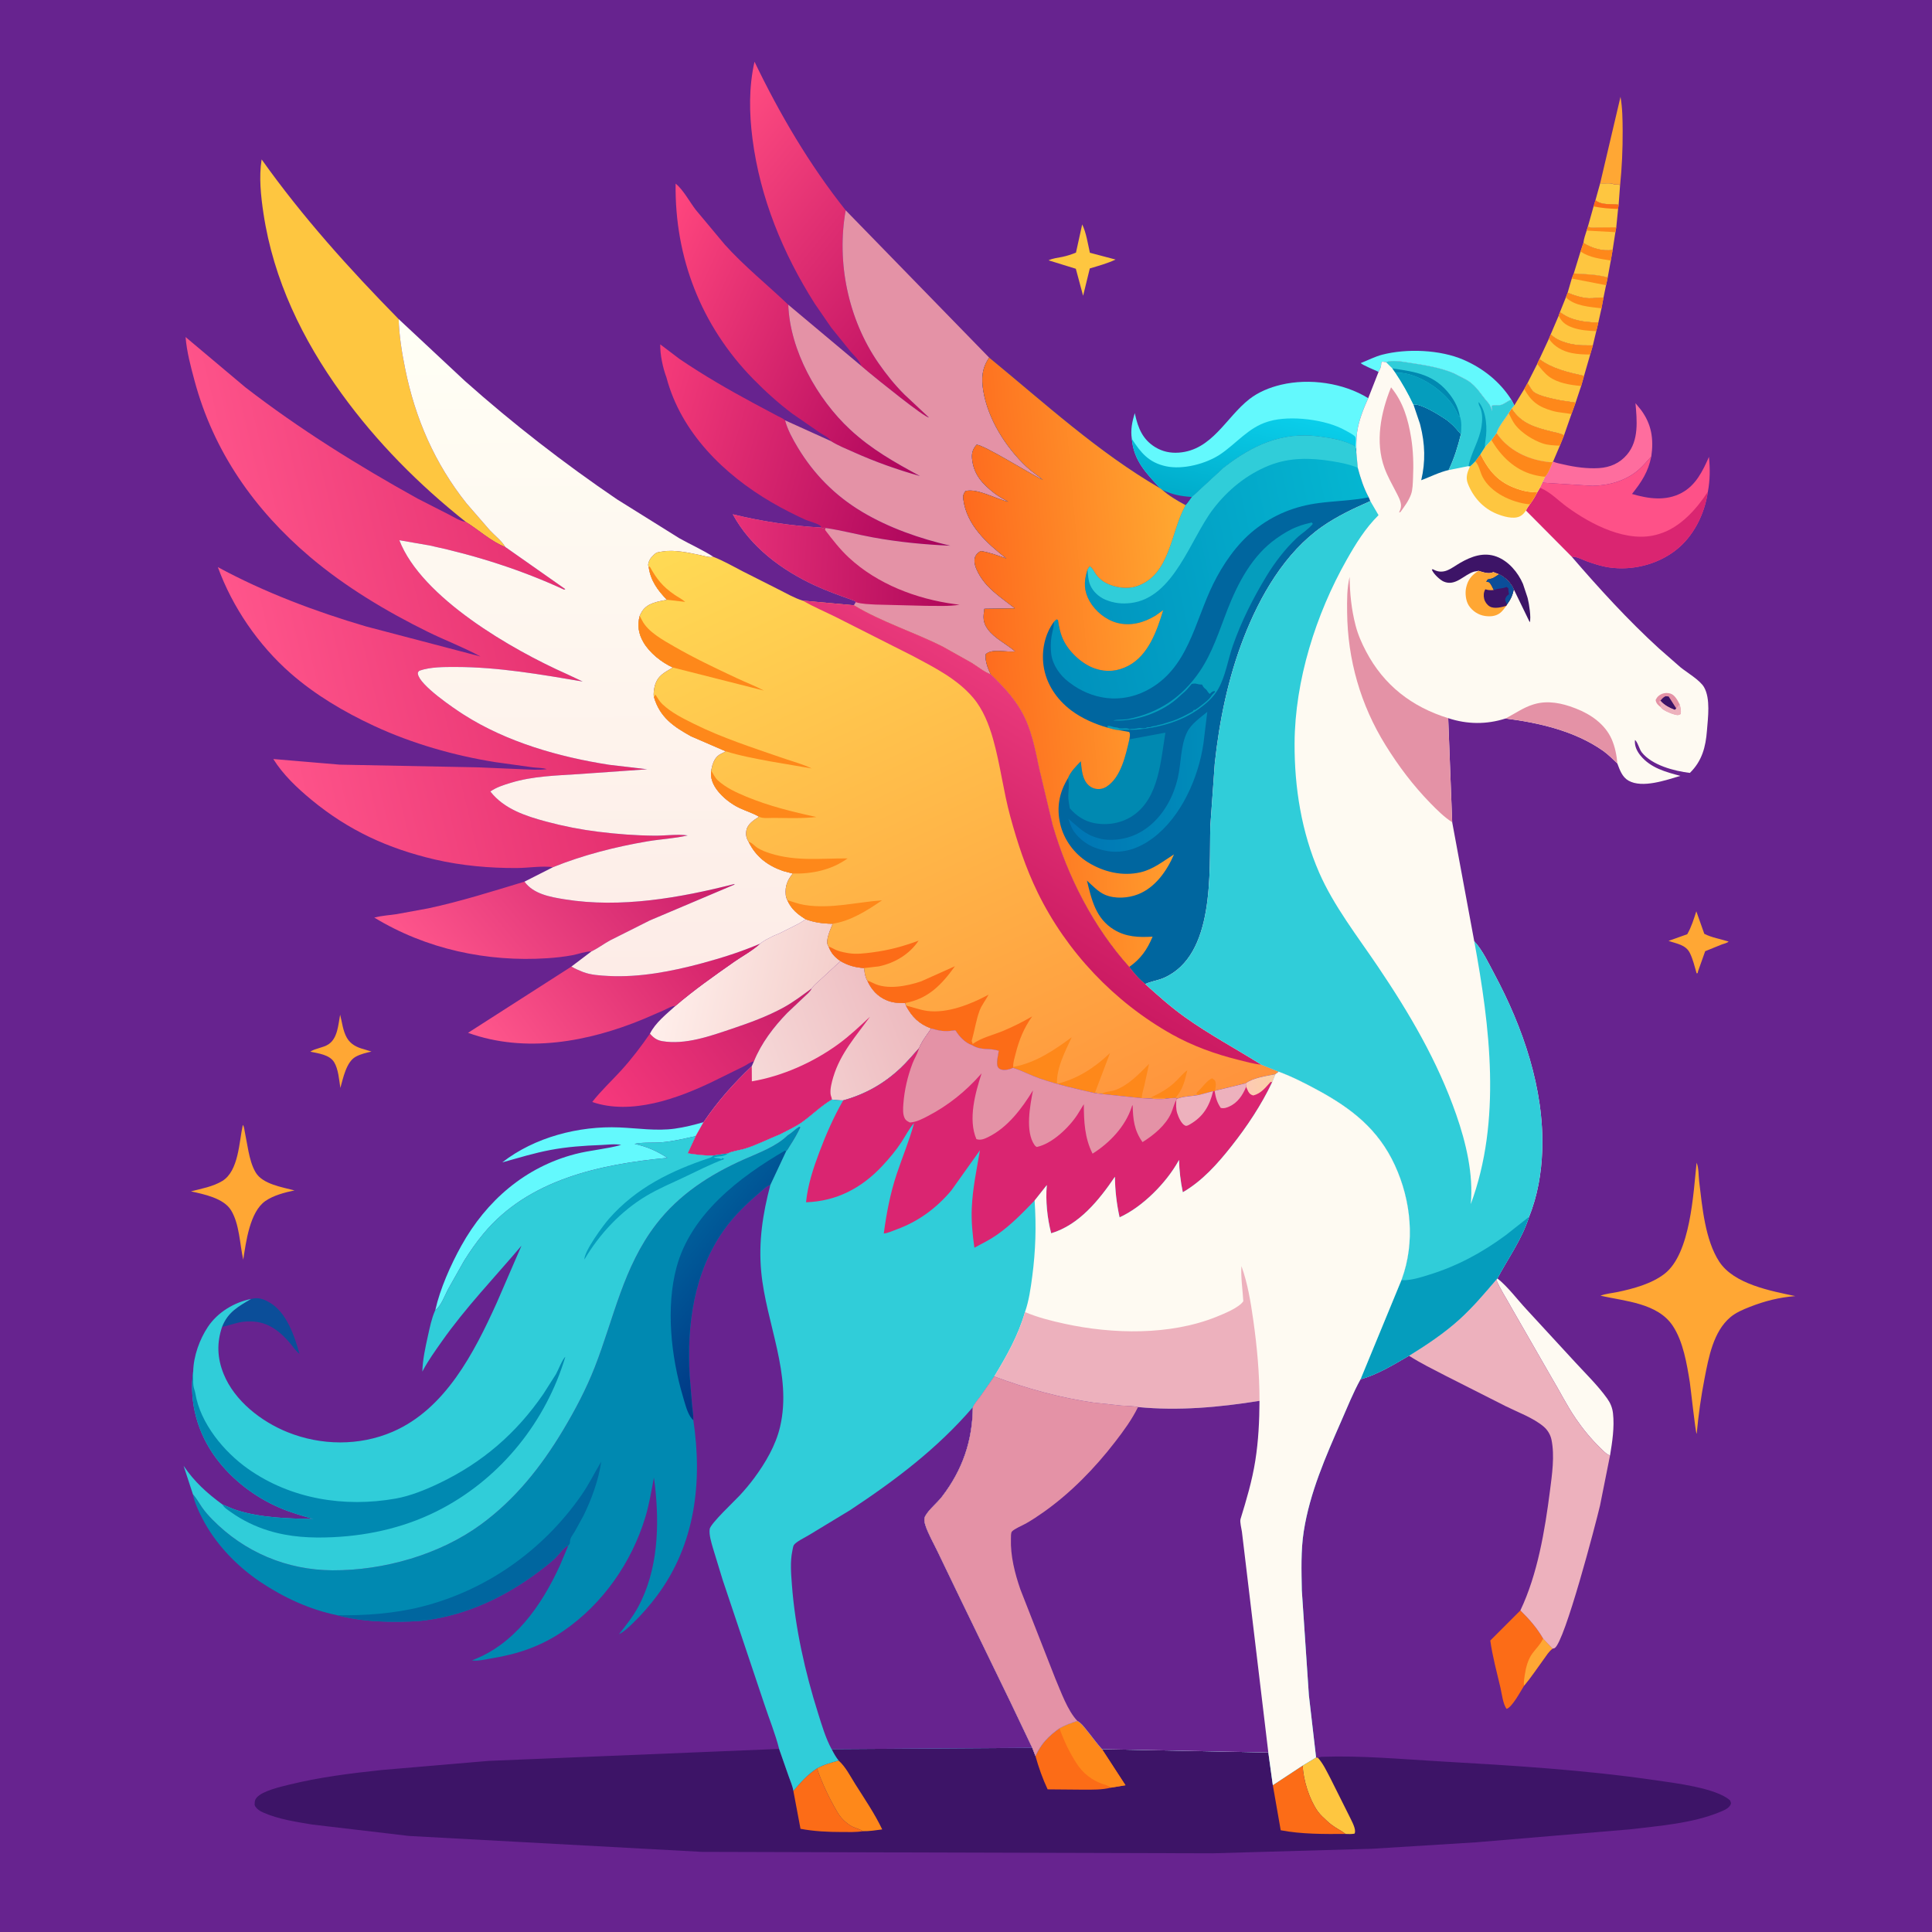 <svg version="1.1" xmlns="http://www.w3.org/2000/svg" style="display: block;" viewBox="0 0 2048 2048" width="1024" height="1024">
<defs>
	<linearGradient id="Gradient1" gradientUnits="userSpaceOnUse" x1="824.522" y1="1048.27" x2="644.672" y2="1184.99">
		<stop class="stop0" offset="0" stop-opacity="1" stop-color="rgb(203,32,106)"/>
		<stop class="stop1" offset="1" stop-opacity="1" stop-color="rgb(246,57,124)"/>
	</linearGradient>
	<linearGradient id="Gradient2" gradientUnits="userSpaceOnUse" x1="879.112" y1="1060.29" x2="706.471" y2="1023.13">
		<stop class="stop0" offset="0" stop-opacity="1" stop-color="rgb(244,207,204)"/>
		<stop class="stop1" offset="1" stop-opacity="1" stop-color="rgb(255,239,235)"/>
	</linearGradient>
	<linearGradient id="Gradient3" gradientUnits="userSpaceOnUse" x1="757.556" y1="966.953" x2="531.444" y2="1136.05">
		<stop class="stop0" offset="0" stop-opacity="1" stop-color="rgb(209,31,105)"/>
		<stop class="stop1" offset="1" stop-opacity="1" stop-color="rgb(255,87,140)"/>
	</linearGradient>
	<linearGradient id="Gradient4" gradientUnits="userSpaceOnUse" x1="1304.86" y1="536.468" x2="1328.76" y2="432.014">
		<stop class="stop0" offset="0" stop-opacity="1" stop-color="rgb(0,172,203)"/>
		<stop class="stop1" offset="1" stop-opacity="1" stop-color="rgb(10,206,234)"/>
	</linearGradient>
	<linearGradient id="Gradient5" gradientUnits="userSpaceOnUse" x1="688.378" y1="867.064" x2="466.622" y2="1050.94">
		<stop class="stop0" offset="0" stop-opacity="1" stop-color="rgb(205,33,108)"/>
		<stop class="stop1" offset="1" stop-opacity="1" stop-color="rgb(255,86,140)"/>
	</linearGradient>
	<linearGradient id="Gradient6" gradientUnits="userSpaceOnUse" x1="1015.98" y1="357.014" x2="745.303" y2="138.871">
		<stop class="stop0" offset="0" stop-opacity="1" stop-color="rgb(188,13,97)"/>
		<stop class="stop1" offset="1" stop-opacity="1" stop-color="rgb(255,76,129)"/>
	</linearGradient>
	<linearGradient id="Gradient7" gradientUnits="userSpaceOnUse" x1="1019.96" y1="529.229" x2="680.778" y2="432.178">
		<stop class="stop0" offset="0" stop-opacity="1" stop-color="rgb(167,1,90)"/>
		<stop class="stop1" offset="1" stop-opacity="1" stop-color="rgb(246,60,122)"/>
	</linearGradient>
	<linearGradient id="Gradient8" gradientUnits="userSpaceOnUse" x1="987.673" y1="418.774" x2="681.778" y2="279.63">
		<stop class="stop0" offset="0" stop-opacity="1" stop-color="rgb(176,6,93)"/>
		<stop class="stop1" offset="1" stop-opacity="1" stop-color="rgb(255,70,126)"/>
	</linearGradient>
	<linearGradient id="Gradient9" gradientUnits="userSpaceOnUse" x1="972.104" y1="1062.02" x2="793.214" y2="1129.27">
		<stop class="stop0" offset="0" stop-opacity="1" stop-color="rgb(237,185,190)"/>
		<stop class="stop1" offset="1" stop-opacity="1" stop-color="rgb(246,217,216)"/>
	</linearGradient>
	<linearGradient id="Gradient10" gradientUnits="userSpaceOnUse" x1="999.145" y1="601.702" x2="778.641" y2="589.023">
		<stop class="stop0" offset="0" stop-opacity="1" stop-color="rgb(179,11,92)"/>
		<stop class="stop1" offset="1" stop-opacity="1" stop-color="rgb(230,48,120)"/>
	</linearGradient>
	<linearGradient id="Gradient11" gradientUnits="userSpaceOnUse" x1="819.028" y1="1393.78" x2="724.798" y2="1315.84">
		<stop class="stop0" offset="0" stop-opacity="1" stop-color="rgb(0,55,133)"/>
		<stop class="stop1" offset="1" stop-opacity="1" stop-color="rgb(0,93,154)"/>
	</linearGradient>
	<linearGradient id="Gradient12" gradientUnits="userSpaceOnUse" x1="630.477" y1="582.449" x2="250.69" y2="672.888">
		<stop class="stop0" offset="0" stop-opacity="1" stop-color="rgb(226,44,109)"/>
		<stop class="stop1" offset="1" stop-opacity="1" stop-color="rgb(255,85,139)"/>
	</linearGradient>
	<linearGradient id="Gradient13" gradientUnits="userSpaceOnUse" x1="638.029" y1="1032.09" x2="636.127" y2="342.415">
		<stop class="stop0" offset="0" stop-opacity="1" stop-color="rgb(253,236,231)"/>
		<stop class="stop1" offset="1" stop-opacity="1" stop-color="rgb(255,255,245)"/>
	</linearGradient>
	<linearGradient id="Gradient14" gradientUnits="userSpaceOnUse" x1="1134.51" y1="833.472" x2="1279.49" y2="828.255">
		<stop class="stop0" offset="0" stop-opacity="1" stop-color="rgb(0,117,180)"/>
		<stop class="stop1" offset="1" stop-opacity="1" stop-color="rgb(0,141,186)"/>
	</linearGradient>
	<linearGradient id="Gradient15" gradientUnits="userSpaceOnUse" x1="1106.12" y1="650.794" x2="1457.7" y2="573.934">
		<stop class="stop0" offset="0" stop-opacity="1" stop-color="rgb(0,144,188)"/>
		<stop class="stop1" offset="1" stop-opacity="1" stop-color="rgb(5,182,209)"/>
	</linearGradient>
	<linearGradient id="Gradient16" gradientUnits="userSpaceOnUse" x1="1038.73" y1="709.031" x2="1266.57" y2="688.791">
		<stop class="stop0" offset="0" stop-opacity="1" stop-color="rgb(254,106,30)"/>
		<stop class="stop1" offset="1" stop-opacity="1" stop-color="rgb(255,169,49)"/>
	</linearGradient>
	<linearGradient id="Gradient17" gradientUnits="userSpaceOnUse" x1="1159.93" y1="1226.35" x2="830.177" y2="524.867">
		<stop class="stop0" offset="0" stop-opacity="1" stop-color="rgb(255,147,60)"/>
		<stop class="stop1" offset="1" stop-opacity="1" stop-color="rgb(255,218,84)"/>
	</linearGradient>
	<linearGradient id="Gradient18" gradientUnits="userSpaceOnUse" x1="1036.57" y1="970.697" x2="1152.42" y2="778.013">
		<stop class="stop0" offset="0" stop-opacity="1" stop-color="rgb(203,26,98)"/>
		<stop class="stop1" offset="1" stop-opacity="1" stop-color="rgb(233,57,123)"/>
	</linearGradient>
	<linearGradient id="Gradient19" gradientUnits="userSpaceOnUse" x1="1348.31" y1="1147.7" x2="1322.72" y2="1152.69">
		<stop class="stop0" offset="0" stop-opacity="1" stop-color="rgb(251,209,167)"/>
		<stop class="stop1" offset="1" stop-opacity="1" stop-color="rgb(253,202,179)"/>
	</linearGradient>
</defs>
<path transform="translate(0,0)" fill="rgb(103,35,143)" d="M -0 -0 L 2048 0 L 2048 2048 L -0 2048 L -0 -0 z"/>
<path transform="translate(0,0)" fill="rgb(254,198,64)" d="M 1696.26 194.215 L 1697.85 194.347 C 1701.54 194.626 1708.11 193.572 1711 195.49 L 1716.5 195.663 L 1717.32 196.677 L 1715.83 216.998 C 1707.22 215.701 1698.34 218.024 1691.23 212.266 L 1696.26 194.215 z"/>
<path transform="translate(0,0)" fill="rgb(254,198,64)" d="M 1683.23 240.216 C 1686.4 241.694 1690.16 241.153 1693.6 241.082 L 1713.32 240.936 L 1712.39 246.102 L 1709.48 264.849 C 1699.18 266.715 1687.25 263.071 1678.46 257.526 C 1678.94 253.046 1680.55 248.732 1681.89 244.443 L 1683.23 240.216 z"/>
<path transform="translate(0,0)" fill="rgb(254,136,26)" d="M 1683.23 240.216 C 1686.4 241.694 1690.16 241.153 1693.6 241.082 L 1713.32 240.936 L 1712.39 246.102 L 1681.89 244.443 L 1683.23 240.216 z"/>
<path transform="translate(0,0)" fill="rgb(254,198,64)" d="M 1691.23 212.266 C 1698.34 218.024 1707.22 215.701 1715.83 216.998 L 1715.24 221.496 L 1713.32 240.936 L 1693.6 241.082 C 1690.16 241.153 1686.4 241.694 1683.23 240.216 L 1689.26 218.764 L 1691.23 212.266 z"/>
<path transform="translate(0,0)" fill="rgb(252,108,23)" d="M 1691.23 212.266 C 1698.34 218.024 1707.22 215.701 1715.83 216.998 L 1715.24 221.496 C 1706.21 221.21 1698.12 220.661 1689.26 218.764 L 1691.23 212.266 z"/>
<path transform="translate(0,0)" fill="rgb(254,198,64)" d="M 1668.26 289.881 C 1679.97 290.667 1692.95 290.83 1704.24 294.148 L 1702.48 302.331 L 1699.78 315.411 C 1694.54 315.316 1689.42 316.326 1684.14 316.154 C 1677.53 315.938 1667.83 312.994 1661.77 310.238 L 1666.14 295.247 L 1668.26 289.881 z"/>
<path transform="translate(0,0)" fill="rgb(254,136,26)" d="M 1668.26 289.881 C 1679.97 290.667 1692.95 290.83 1704.24 294.148 L 1702.48 302.331 L 1666.14 295.247 L 1668.26 289.881 z"/>
<path transform="translate(0,0)" fill="rgb(254,198,64)" d="M 1678.46 257.526 C 1687.25 263.071 1699.18 266.715 1709.48 264.849 L 1707.51 276.171 L 1704.24 294.148 C 1692.95 290.83 1679.97 290.667 1668.26 289.881 L 1675.4 266.656 L 1678.46 257.526 z"/>
<path transform="translate(0,0)" fill="rgb(254,136,26)" d="M 1678.46 257.526 C 1687.25 263.071 1699.18 266.715 1709.48 264.849 L 1707.51 276.171 C 1696.16 274.293 1685.18 273.16 1675.4 266.656 L 1678.46 257.526 z"/>
<path transform="translate(0,0)" fill="rgb(254,198,64)" d="M 1661.77 310.238 C 1667.83 312.994 1677.53 315.938 1684.14 316.154 C 1689.42 316.326 1694.54 315.316 1699.78 315.411 L 1697.65 326.821 L 1694.3 341.912 C 1685.75 341.823 1676.86 341.042 1668.68 338.507 L 1667 337.973 C 1661.82 336.354 1658.02 333.951 1653.59 330.929 L 1659.89 315.191 L 1661.77 310.238 z"/>
<path transform="translate(0,0)" fill="rgb(254,136,26)" d="M 1661.77 310.238 C 1667.83 312.994 1677.53 315.938 1684.14 316.154 C 1689.42 316.326 1694.54 315.316 1699.78 315.411 L 1697.65 326.821 C 1685.24 325.305 1669.15 324.462 1659.89 315.191 L 1661.77 310.238 z"/>
<path transform="translate(0,0)" fill="rgb(255,167,52)" d="M 1798.17 966.036 L 1806.63 989.892 C 1814.25 993.846 1824.12 995.464 1832.39 998.072 C 1830.93 999.642 1827.35 1000.36 1825.25 1001.14 L 1807.56 1008.32 L 1799.97 1029.66 L 1799.64 1031.5 L 1798.5 1031.81 C 1796.44 1024.74 1794.65 1017.04 1791.42 1010.41 C 1787.03 1001.37 1777.47 1000.48 1768.7 997.366 L 1788.53 990.33 C 1792.95 982.726 1795.46 974.35 1798.17 966.036 z"/>
<path transform="translate(0,0)" fill="rgb(255,167,52)" d="M 1696.26 194.215 L 1717.8 102.642 C 1719.89 114.478 1720.01 126.8 1720.08 138.794 C 1720.19 158.072 1719.31 177.424 1717.37 196.608 L 1717.32 196.677 L 1716.5 195.663 L 1711 195.49 C 1708.11 193.572 1701.54 194.626 1697.85 194.347 L 1696.26 194.215 z"/>
<path transform="translate(0,0)" fill="rgb(254,198,64)" d="M 1652.24 334.681 L 1653.59 330.929 C 1658.02 333.951 1661.82 336.354 1667 337.973 L 1668.68 338.507 C 1676.86 341.042 1685.75 341.823 1694.3 341.912 L 1692.11 350.999 L 1688.5 366.114 L 1678.44 366.092 C 1667.22 365.926 1651.79 362.613 1643.84 354.392 L 1652.24 334.681 z"/>
<path transform="translate(0,0)" fill="rgb(254,136,26)" d="M 1652.24 334.681 L 1653.59 330.929 C 1658.02 333.951 1661.82 336.354 1667 337.973 L 1668.68 338.507 C 1676.86 341.042 1685.75 341.823 1694.3 341.912 L 1692.11 350.999 C 1684.42 350.785 1675.12 350.056 1667.85 347.53 L 1666.5 347.042 C 1659.63 344.6 1655.42 341.239 1652.24 334.681 z"/>
<path transform="translate(0,0)" fill="rgb(255,167,52)" d="M 360.552 1075.64 C 362.701 1083.84 363.419 1092.63 367.718 1100.15 C 371.572 1106.89 378.286 1110.3 385.545 1112.16 L 393.775 1114.71 C 388.081 1116.01 382.073 1117.38 376.946 1120.25 C 366.984 1125.84 363.696 1143.13 360.8 1153.26 C 359.476 1144.82 358.715 1133.37 354.208 1126 C 349.265 1117.92 337.345 1116.65 328.952 1114.82 C 333.807 1111.36 342.423 1110.76 348.077 1107.09 C 357.957 1100.67 358.535 1086.27 360.552 1075.64 z"/>
<path transform="translate(0,0)" fill="rgb(254,198,64)" d="M 1147.16 237.884 C 1151.49 246.655 1153.12 258.33 1155.32 267.919 L 1182.59 275.147 C 1173.75 279.262 1164.54 281.771 1155.23 284.565 L 1148.14 313.536 L 1140.42 284.892 L 1111.54 275.964 C 1115.68 273.835 1121.51 273.273 1126.12 272.31 C 1131.18 271.25 1135.77 269.705 1140.57 267.795 L 1147.16 237.884 z"/>
<path transform="translate(0,0)" fill="rgb(254,198,64)" d="M 1643.84 354.392 C 1651.79 362.613 1667.22 365.926 1678.44 366.092 L 1688.5 366.114 L 1685.69 375.816 L 1679.14 398.491 C 1662.42 394.696 1645.87 391.138 1631.82 380.743 L 1641.9 359.067 L 1643.84 354.392 z"/>
<path transform="translate(0,0)" fill="rgb(254,136,26)" d="M 1643.84 354.392 C 1651.79 362.613 1667.22 365.926 1678.44 366.092 L 1688.5 366.114 L 1685.69 375.816 C 1679.42 375.805 1672.46 375.516 1666.31 374.292 C 1656.56 372.351 1647.4 367.47 1641.9 359.067 L 1643.84 354.392 z"/>
<path transform="translate(0,0)" fill="rgb(11,78,153)" d="M 266.174 1376.94 C 273.653 1374.98 279.16 1376.9 285.731 1380.69 C 303.862 1391.16 312.256 1416.37 317.507 1435.23 C 313.034 1431.66 310.242 1426.96 306.499 1422.7 C 293.016 1407.38 279.324 1398.88 258.289 1401.08 C 250.533 1401.9 243.095 1405.11 235.423 1406.49 C 241.597 1390.78 252.622 1384.97 266.174 1376.94 z"/>
<path transform="translate(0,0)" fill="rgb(254,198,64)" d="M 1631.82 380.743 C 1645.87 391.138 1662.42 394.696 1679.14 398.491 L 1676.1 409.139 L 1670.21 426.826 L 1654.49 424.496 C 1647.27 422.93 1630.99 419.964 1625.52 415.232 C 1623.24 413.253 1620.94 408.688 1619.24 406.096 L 1629.5 385.786 L 1631.82 380.743 z"/>
<path transform="translate(0,0)" fill="rgb(254,136,26)" d="M 1631.82 380.743 C 1645.87 391.138 1662.42 394.696 1679.14 398.491 L 1676.1 409.139 L 1675.06 409.085 C 1664.16 408.062 1650.97 405.937 1641.99 399.212 C 1637.12 395.559 1633.27 390.514 1629.5 385.786 L 1631.82 380.743 z"/>
<path transform="translate(0,0)" fill="rgb(254,198,64)" d="M 1619.24 406.096 C 1620.94 408.688 1623.24 413.253 1625.52 415.232 C 1630.99 419.964 1647.27 422.93 1654.49 424.496 L 1670.21 426.826 L 1665.82 438.913 L 1657.92 461.52 C 1654.36 459.392 1649.05 458.544 1644.98 457.533 C 1627.48 453.187 1612.42 449.036 1602.32 433.052 L 1605.22 429.77 L 1615.77 412.416 L 1619.24 406.096 z"/>
<path transform="translate(0,0)" fill="rgb(254,136,26)" d="M 1619.24 406.096 C 1620.94 408.688 1623.24 413.253 1625.52 415.232 C 1630.99 419.964 1647.27 422.93 1654.49 424.496 L 1670.21 426.826 L 1665.82 438.913 C 1659.08 437.601 1652.53 437.489 1645.8 435.581 C 1630.89 431.352 1623.22 425.758 1615.77 412.416 L 1619.24 406.096 z"/>
<path transform="translate(0,0)" fill="rgb(254,198,64)" d="M 1602.32 433.052 C 1612.42 449.036 1627.48 453.187 1644.98 457.533 C 1649.05 458.544 1654.36 459.392 1657.92 461.52 L 1653.51 472.445 L 1646.36 489.275 L 1645.82 489.869 C 1642.09 490.221 1637.84 489.35 1634.16 488.668 C 1615.3 485.181 1597.13 475.129 1586.42 459.099 C 1588.04 452.693 1595.62 443.517 1599.25 437.881 L 1602.32 433.052 z"/>
<path transform="translate(0,0)" fill="rgb(254,136,26)" d="M 1602.32 433.052 C 1612.42 449.036 1627.48 453.187 1644.98 457.533 C 1649.05 458.544 1654.36 459.392 1657.92 461.52 L 1653.51 472.445 C 1647.53 472.173 1641.18 471.993 1635.47 470.109 C 1625.35 466.772 1612.96 458.97 1606.36 450.547 C 1603.42 446.79 1601.44 442.11 1599.25 437.881 L 1602.32 433.052 z"/>
<path transform="translate(0,0)" fill="rgb(99,249,253)" d="M 1461.32 394.228 C 1458.06 392.505 1443.63 386.833 1442.51 384.846 C 1449.91 381.951 1457.55 377.96 1465.2 375.984 C 1491.36 369.23 1526.78 370.679 1551.5 381.431 C 1572.15 390.416 1589.81 404.461 1601.98 423.515 C 1598.86 424.822 1593.82 428.679 1590.99 429.265 C 1587.55 429.978 1584.71 428.837 1581.14 430.229 C 1581.67 432.11 1581.72 433.775 1581.75 435.722 L 1581.32 434.5 C 1580.28 431.376 1579.44 429.098 1577.21 426.594 C 1569.93 418.431 1565.25 409.139 1555.49 403.219 L 1554.27 402.5 L 1541.08 395.686 C 1526.04 389.374 1509.65 386.924 1493.63 384.494 C 1486.66 383.435 1475.88 381.266 1469.26 383.947 L 1465.17 383.311 C 1463.86 385.517 1464.21 384.329 1464.07 386.732 C 1463.9 389.538 1462.58 391.775 1461.32 394.228 z"/>
<path transform="translate(0,0)" fill="rgb(254,109,158)" d="M 1646.36 489.275 C 1649.7 490.862 1653.92 491.526 1657.53 492.372 C 1669.48 495.174 1682.63 496.976 1694.88 496.216 C 1706.79 495.476 1716.94 491.083 1724.71 481.908 C 1737.49 466.836 1735.25 445.605 1733.68 427.387 L 1739.5 434.49 C 1750.86 449.872 1753.07 465.367 1750.45 483.888 C 1745.9 488.644 1742.02 493.705 1737 498.016 C 1723.36 509.719 1705.84 514.604 1688.14 515.014 L 1634.93 511.654 L 1637.88 505.353 C 1641.46 501.424 1643.86 494.771 1645.82 489.869 L 1646.36 489.275 z"/>
<path transform="translate(0,0)" fill="rgb(255,167,52)" d="M 257.372 1192.5 C 258.751 1193.93 259.017 1197.23 259.383 1199.21 L 263.384 1220.46 C 264.947 1228.03 267.091 1236.34 271.124 1243 C 278.585 1255.31 299.192 1258.45 312.198 1261.88 C 302.001 1264 289.944 1267.1 281.299 1273.12 C 264.682 1284.69 260.764 1316.77 257.849 1335.3 C 254.12 1318.78 253.909 1297.61 244.936 1282.95 C 237.084 1270.11 216.2 1265.93 202.376 1262.9 C 213.331 1260.1 225.855 1257.85 235.636 1251.89 C 253.036 1241.28 253.413 1210.63 257.372 1192.5 z"/>
<path transform="translate(0,0)" fill="rgb(252,108,23)" d="M 1611.65 1707.13 C 1620.88 1716.12 1629.33 1725.74 1635.77 1736.98 L 1645.73 1747.61 C 1641.72 1750.55 1638.97 1755.28 1636.05 1759.25 C 1629.35 1768.39 1622.9 1778.22 1615.61 1786.88 C 1612.07 1792.57 1602.98 1809.65 1597.1 1811.5 C 1593.17 1806.54 1591.97 1795.16 1590.5 1788.9 C 1586.61 1772.3 1582.12 1755.95 1579.76 1739.03 L 1611.65 1707.13 z"/>
<path transform="translate(0,0)" fill="rgb(255,167,52)" d="M 1635.77 1736.98 L 1645.73 1747.61 C 1641.72 1750.55 1638.97 1755.28 1636.05 1759.25 C 1629.35 1768.39 1622.9 1778.22 1615.61 1786.88 C 1614.91 1783.25 1615.82 1779 1616.35 1775.38 C 1617.49 1767.65 1619.63 1759.32 1624.26 1752.9 C 1627.98 1747.76 1632.44 1743.69 1635.32 1737.92 L 1635.77 1736.98 z"/>
<path transform="translate(0,0)" fill="rgb(254,250,242)" d="M 1587.27 1355.12 C 1598.73 1364.32 1608.32 1377.5 1618.46 1388.34 L 1669.86 1444.13 C 1681.13 1456.37 1693.97 1468.9 1703.64 1482.42 C 1707.14 1487.32 1709.18 1492.28 1709.85 1498.28 C 1711.49 1512.76 1709.1 1528.45 1706.72 1542.75 L 1705.7 1542.51 C 1702.11 1540.89 1699 1537.38 1696.22 1534.68 C 1686.57 1525.32 1678.11 1514.98 1670.5 1503.9 C 1660.83 1489.84 1653.28 1474.41 1644.48 1459.8 L 1601.68 1385.29 C 1596.56 1375.85 1590.13 1366.29 1586.06 1356.44 L 1587.27 1355.12 z"/>
<path transform="translate(0,0)" fill="rgb(99,249,253)" d="M 461.43 1388.77 C 466.451 1366.23 477.86 1340.61 489.044 1320.5 C 515.573 1272.79 556.642 1237.17 609.789 1223.35 C 625.753 1219.19 642.855 1218.08 658.5 1213.66 C 652.052 1212.31 643.612 1213.51 636.982 1213.76 C 618.883 1214.46 601.335 1215.65 583.5 1219.01 C 566.023 1222.32 549.518 1227.43 532.44 1232.17 C 566.562 1205.5 613.648 1193.33 656.5 1195.12 C 675.84 1195.93 696.003 1199.12 715.3 1196.41 C 725.83 1194.94 735.629 1192.47 745.828 1189.5 L 737.44 1204.38 C 725.565 1206.93 713.852 1209.81 701.722 1210.88 C 692.588 1211.69 681.335 1210.58 672.66 1212.59 C 685.963 1215.5 696.132 1219.99 707.453 1227.37 C 636.399 1234.12 560.319 1250.07 512.473 1307.77 C 504.883 1316.93 498.195 1326.5 491.908 1336.59 L 474.857 1366.83 C 471.612 1373.01 467.28 1384.94 461.43 1388.77 z"/>
<path transform="translate(0,0)" fill="url(#Gradient1)" d="M 860.485 1047.7 C 858.949 1051.29 855.144 1054.18 852.359 1056.85 L 834.688 1073.57 C 820.36 1088.26 806.912 1105.85 799.207 1125.02 C 795.159 1125.87 792.14 1128.52 788.494 1130.34 L 755.646 1146.5 C 718.335 1164.53 669.126 1182.37 627.772 1168.16 C 636.943 1156.38 648.228 1145.91 658.303 1134.87 C 669.49 1122.62 679.563 1109.33 688.991 1095.69 C 692.617 1099.99 696.367 1102.71 702 1103.66 C 726.471 1107.8 752.887 1098.27 775.787 1090.56 C 794.482 1084.26 813.253 1077.5 830.594 1068 C 841.194 1062.19 850.762 1054.83 860.485 1047.7 z"/>
<path transform="translate(0,0)" fill="rgb(255,167,52)" d="M 1798.47 1232.5 C 1800.83 1237.91 1800.47 1246.5 1801.21 1252.58 C 1804.45 1279.26 1807.42 1314.36 1822.5 1337.44 C 1838.1 1361.31 1877.18 1368.44 1903.09 1373.91 C 1885.96 1375.29 1870.72 1379.11 1854.73 1385.41 C 1847.7 1388.18 1840.08 1391.39 1834.27 1396.29 C 1816.17 1411.55 1811.25 1438.9 1806.93 1461.03 C 1803.15 1480.43 1800.41 1499.82 1798.61 1519.5 L 1798.46 1519.75 C 1797.31 1518.62 1792.03 1469.83 1791.24 1464.98 C 1788.11 1445.65 1784.27 1422.21 1773.31 1405.59 C 1757.23 1381.18 1722.23 1379.34 1696.54 1373.49 C 1702 1371.38 1708.87 1370.8 1714.66 1369.59 C 1731.33 1366.1 1750.77 1360.91 1764.51 1350.26 C 1792.15 1328.81 1794.99 1264.69 1798.47 1232.5 z"/>
<path transform="translate(0,0)" fill="url(#Gradient2)" d="M 854.005 974.438 C 863.368 977.9 872.707 979.138 882.683 979.198 C 880.585 984.616 875.045 996.211 877.384 1001.71 L 878.35 1003.43 C 881.32 1010.76 884.506 1014.27 890.912 1018.8 L 869.5 1038.6 C 866.645 1041.32 862.573 1044.37 860.485 1047.7 C 850.762 1054.83 841.194 1062.19 830.594 1068 C 813.253 1077.5 794.482 1084.26 775.787 1090.56 C 752.887 1098.27 726.471 1107.8 702 1103.66 C 696.367 1102.71 692.617 1099.99 688.991 1095.69 C 694.859 1084.03 706.35 1075.07 715.895 1066.39 C 735.396 1049.62 757.002 1034.44 778.062 1019.67 C 786.959 1013.43 797.811 1007.71 805.689 1000.36 C 809.881 996.957 814.25 994.936 819 992.51 C 821.479 991.244 824.048 990.514 826.502 989.289 L 843.005 981.005 C 846.708 979.191 850.657 976.837 854.005 974.438 z"/>
<path transform="translate(0,0)" fill="url(#Gradient3)" d="M 605.729 1024.6 C 609.555 1026.89 613.694 1028.66 617.839 1030.29 C 626.115 1033.55 636.164 1034.11 645.004 1034.57 C 677.909 1036.3 712.354 1029.67 744 1021.11 C 765.064 1015.42 785.6 1008.93 805.689 1000.36 C 797.811 1007.71 786.959 1013.43 778.062 1019.67 C 757.002 1034.44 735.396 1049.62 715.895 1066.39 C 712.269 1066.24 707.082 1069.37 703.753 1070.89 L 681.887 1080.35 C 623.583 1104.43 556.973 1116.8 496.144 1094.84 L 605.729 1024.6 z"/>
<path transform="translate(0,0)" fill="rgb(99,249,253)" d="M 1199.79 465.208 C 1198.27 455.749 1200.15 446.908 1202.89 437.888 L 1203.27 439.583 C 1206.49 453.973 1211.35 465.861 1224.5 473.957 C 1232.18 478.684 1240.63 480.466 1249.62 479.805 C 1284.93 477.211 1299.61 442.434 1324.35 423.101 C 1334.11 415.473 1346.07 410.665 1358.05 407.826 C 1388 400.724 1424.09 405.83 1450.37 422.09 C 1445.28 433.433 1440.4 445.607 1438.6 457.973 C 1437.57 465.045 1437.79 472.43 1437.76 479.567 C 1437.23 477.432 1437.02 475.245 1436.72 473.067 C 1424.42 466.524 1411.87 464.428 1398.19 462.624 C 1358.72 457.416 1327.34 472.095 1296.86 495.985 L 1263.5 526.839 C 1261.39 529.697 1259.34 533.042 1256.84 535.548 C 1248.05 530.855 1239.54 525.898 1232.02 519.295 L 1229.92 517.696 C 1215.04 501.493 1201.82 488.465 1199.79 465.208 z"/>
<path transform="translate(0,0)" fill="url(#Gradient4)" d="M 1199.79 465.208 C 1209.37 479.965 1217.73 490.295 1235.99 494.265 C 1253.81 498.139 1278.56 491.631 1293.49 481.63 C 1310.63 470.14 1323.56 453.055 1344 446.975 L 1345.53 446.506 C 1367.99 440.026 1405.6 444.593 1426.13 456.242 C 1428.17 457.4 1436.32 461.517 1436.83 463.479 C 1437.56 466.293 1436.91 470.133 1436.72 473.067 C 1424.42 466.524 1411.87 464.428 1398.19 462.624 C 1358.72 457.416 1327.34 472.095 1296.86 495.985 L 1263.5 526.839 C 1261.39 529.697 1259.34 533.042 1256.84 535.548 C 1248.05 530.855 1239.54 525.898 1232.02 519.295 L 1229.92 517.696 C 1215.04 501.493 1201.82 488.465 1199.79 465.208 z"/>
<path transform="translate(0,0)" fill="rgb(103,35,143)" d="M 1232.02 519.295 C 1243.18 524.442 1251.3 525.989 1263.5 526.839 C 1261.39 529.697 1259.34 533.042 1256.84 535.548 C 1248.05 530.855 1239.54 525.898 1232.02 519.295 z"/>
<path transform="translate(0,0)" fill="rgb(254,81,136)" d="M 1634.93 511.654 L 1688.14 515.014 C 1705.84 514.604 1723.36 509.719 1737 498.016 C 1742.02 493.705 1745.9 488.644 1750.45 483.888 C 1747.04 500.356 1740.37 510.52 1729.99 523.625 C 1747.35 528.728 1765.84 531.434 1782.55 522.499 C 1797.69 514.404 1804.93 499.357 1811.56 484.335 C 1812.8 497.084 1812.76 508.665 1810.41 521.306 C 1806.89 545.222 1794.99 569.254 1775.41 583.982 C 1755.92 598.641 1730.06 604.958 1705.95 601.5 C 1697.5 600.287 1689.84 597.763 1681.84 594.881 C 1676.94 593.115 1671.34 589.774 1666.12 590.154 L 1617.58 541.238 C 1618.5 538.911 1620.3 536.68 1621.67 534.574 C 1624.76 530.469 1627.13 526.512 1629.47 521.959 L 1632.44 516.98 L 1634.93 511.654 z"/>
<path transform="translate(0,0)" fill="rgb(218,37,113)" d="M 1632.44 516.98 L 1633.49 517.442 C 1643.99 522.133 1651.8 530.565 1661 537.279 C 1686.58 555.958 1725.43 576.392 1758 566.239 L 1759.22 565.876 C 1781.14 559.128 1798.26 539.8 1810.41 521.306 C 1806.89 545.222 1794.99 569.254 1775.41 583.982 C 1755.92 598.641 1730.06 604.958 1705.95 601.5 C 1697.5 600.287 1689.84 597.763 1681.84 594.881 C 1676.94 593.115 1671.34 589.774 1666.12 590.154 L 1617.58 541.238 C 1618.5 538.911 1620.3 536.68 1621.67 534.574 C 1624.76 530.469 1627.13 526.512 1629.47 521.959 L 1632.44 516.98 z"/>
<path transform="translate(0,0)" fill="url(#Gradient5)" d="M 555.974 934.583 C 565.444 947.767 583.332 950.846 598.453 953.297 C 657.9 962.935 720.821 951.739 778.5 937.068 L 778.5 937.725 L 688.828 975.7 L 646.718 996.841 C 640.07 1000.46 633.71 1005.33 626.926 1008.53 C 620.706 1008.47 613.095 1011.36 606.877 1012.54 C 598.239 1014.19 589.063 1015.17 580.298 1015.75 C 516.32 1019.95 451.74 1006.17 396.746 972.638 C 404.383 970.704 412.483 970.187 420.281 969.058 L 453.951 962.896 C 488.157 955.6 522.474 944.706 555.974 934.583 z"/>
<path transform="translate(0,0)" fill="url(#Gradient6)" d="M 912.718 387.673 C 911.428 382.231 905.059 376.623 901.379 372.325 L 881.178 347.323 L 863.556 321.689 C 829.855 268.513 805.676 209.687 797.652 147 C 794.154 119.674 793.758 92.411 799.802 65.405 C 826.628 121.104 857.942 174.496 896.46 222.932 C 886.547 278.123 899.185 338.416 930.955 384.5 C 939.16 396.402 948.344 407.862 958.591 418.072 L 984.69 442.535 C 980.284 442.94 929.405 401.68 920.613 394.389 L 912.718 387.673 z"/>
<path transform="translate(0,0)" fill="url(#Gradient7)" d="M 706.45 400.064 C 702.566 389.717 699.698 376.062 699.89 365.04 L 720.48 380.632 C 746.089 397.979 772.29 413.138 799.512 427.75 L 824.467 441.037 C 826.523 442.14 830.781 443.883 832.195 445.559 C 834.695 455.308 840.45 465.694 845.65 474.33 C 862.742 502.719 885.307 525.511 913.835 542.546 C 942.526 559.678 975.022 570.885 1007.43 578.486 C 979.431 577.235 952.819 574.694 925.181 569.635 C 908.532 566.588 891.885 562.109 875.163 559.683 L 873.966 559.279 L 872.493 560.183 L 870.61 559.252 C 870.351 558.672 870.267 557.974 869.832 557.511 C 867.565 555.104 856.96 552.409 853.441 550.798 C 841.402 545.284 829.453 539.182 818.014 532.521 C 767.389 503.044 721.782 458.296 706.45 400.064 z"/>
<path transform="translate(0,0)" fill="url(#Gradient8)" d="M 880.668 467.504 C 879.131 463.961 872.326 460.816 869.161 458.737 L 839.881 438.487 C 825.114 427.407 811.028 414.644 798.135 401.449 C 743.304 345.332 715.094 272.935 716.192 194.656 C 724.239 201.057 731.068 214.059 737.574 222.49 L 768.382 259.37 C 789.012 282.291 813.351 301.776 835.6 323.027 C 837.362 371.442 866.232 422.899 901.166 455.323 C 923.771 476.305 948.471 490.103 975.272 504.644 C 951.426 497.978 927.823 489.597 905.229 479.436 C 897.095 475.778 888.196 472.294 880.668 467.504 z"/>
<path transform="translate(0,0)" fill="rgb(237,177,189)" d="M 1493.59 1437.13 C 1512.28 1425.61 1531.28 1412.91 1547.51 1398.11 C 1561.59 1385.28 1573.69 1370.88 1586.06 1356.44 C 1590.13 1366.29 1596.56 1375.85 1601.68 1385.29 L 1644.48 1459.8 C 1653.28 1474.41 1660.83 1489.84 1670.5 1503.9 C 1678.11 1514.98 1686.57 1525.32 1696.22 1534.68 C 1699 1537.38 1702.11 1540.89 1705.7 1542.51 L 1706.72 1542.75 L 1696.07 1596.01 C 1691.45 1615.66 1658.75 1740.55 1647.99 1747.07 C 1647.61 1747.3 1646.21 1747.52 1645.73 1747.61 L 1635.77 1736.98 C 1629.33 1725.74 1620.88 1716.12 1611.65 1707.13 C 1629.89 1668.83 1637.66 1622.2 1643.01 1580.4 C 1645.22 1563.23 1648.16 1543.28 1644.65 1526.22 C 1643.51 1520.72 1640.5 1515.77 1636.22 1512.16 C 1625.33 1502.98 1608.91 1496.99 1596.22 1490.69 L 1532.13 1458.25 C 1519.2 1451.54 1505.85 1445.03 1493.59 1437.13 z"/>
<path transform="translate(0,0)" fill="rgb(254,198,64)" d="M 493.818 553.268 C 444.109 513.813 399.23 468.641 361.992 417.146 C 320.629 359.946 289.881 296.606 279.308 226.395 C 276.509 207.809 274.34 187.639 277.336 168.978 C 320.72 230.007 370.194 284.904 422.595 338.271 C 423.075 355.779 426.027 373.733 429.486 390.878 C 440.12 443.59 460.893 491.338 494.562 533.64 L 519.373 562.235 C 524.336 567.556 532.226 573.655 535.655 579.834 C 521.28 574.47 506.98 561.418 493.818 553.268 z"/>
<path transform="translate(0,0)" fill="url(#Gradient9)" d="M 890.912 1018.8 C 899.37 1023.63 906.221 1025.45 915.896 1026.2 C 916.521 1030.99 916.888 1035.09 919.282 1039.4 L 919.387 1039.46 C 923.6 1048.97 930.318 1056.42 940.13 1060.43 C 946.691 1063.12 952.48 1063.28 959.419 1063.25 L 960.262 1065.9 C 966.695 1077.94 974.132 1085.44 987.147 1090.23 C 982.716 1096.87 977.283 1103.68 974.246 1111.05 C 967.873 1118.1 961.648 1125.63 954.739 1132.15 C 937.108 1148.78 917.123 1160.01 893.798 1166.47 C 889.835 1166.54 885.8 1165.95 881.851 1165.58 C 870.567 1172.17 860.985 1181.89 850.337 1189.48 C 843.22 1194.55 834.62 1198.4 826.87 1202.48 C 814.098 1207.56 802.207 1213.89 788.954 1217.87 C 785.789 1218.82 773.443 1220.93 771.809 1222.67 L 756.365 1224.91 C 746.964 1225.16 738.225 1224.01 728.952 1222.58 L 737.44 1204.38 L 745.828 1189.5 C 760.891 1167.27 777.477 1148.67 796.896 1130.22 L 799.207 1125.02 C 806.912 1105.85 820.36 1088.26 834.688 1073.57 L 852.359 1056.85 C 855.144 1054.18 858.949 1051.29 860.485 1047.7 C 862.573 1044.37 866.645 1041.32 869.5 1038.6 L 890.912 1018.8 z"/>
<path transform="translate(0,0)" fill="rgb(218,37,113)" d="M 796.896 1130.22 L 796.995 1146.27 C 829.231 1140.81 861.82 1126.27 888.241 1107.12 C 900.439 1098.28 911.227 1088.04 922.237 1077.79 C 907.261 1098.42 890.827 1116.64 883.328 1141.66 C 881.726 1147 879.807 1154.22 880.439 1159.8 C 880.67 1161.84 881.786 1163.55 881.851 1165.58 C 870.567 1172.17 860.985 1181.89 850.337 1189.48 C 843.22 1194.55 834.62 1198.4 826.87 1202.48 C 814.098 1207.56 802.207 1213.89 788.954 1217.87 C 785.789 1218.82 773.443 1220.93 771.809 1222.67 L 756.365 1224.91 C 746.964 1225.16 738.225 1224.01 728.952 1222.58 L 737.44 1204.38 L 745.828 1189.5 C 760.891 1167.27 777.477 1148.67 796.896 1130.22 z"/>
<path transform="translate(0,0)" fill="rgb(228,146,166)" d="M 896.46 222.932 L 1048.59 379.116 C 1040.9 390.067 1040.19 401.058 1042.29 414 C 1047.2 444.209 1066.18 474.17 1088.18 494.818 C 1093.65 499.951 1100.04 503.858 1105.64 508.792 C 1093.92 503.582 1042.04 470.826 1035.13 471.5 C 1031.14 476.186 1029.81 480.324 1030.45 486.5 C 1032.18 503.309 1041.68 513.245 1054.35 522.993 C 1058.87 526.467 1063.95 529.146 1068.92 531.907 C 1055.5 529.017 1036.75 517.512 1023.51 520.5 C 1021.35 523.292 1020.68 525.3 1021.09 528.759 C 1024.46 556.66 1046.21 575.916 1066.95 592.089 C 1058.23 589.07 1048.64 585.399 1039.5 584.126 C 1036.42 585.975 1033.91 588.337 1033.18 592.072 C 1031.49 600.76 1040.34 613.842 1045.86 619.93 C 1054.53 629.485 1065.71 636.908 1075.79 644.901 L 1043.47 645.357 C 1042.23 654.061 1041.64 659.606 1047.22 667.144 C 1054.39 676.824 1066.98 682.663 1076.06 690.511 C 1067.45 691.728 1051.44 687.102 1044.92 693.5 C 1043.87 700.082 1047.31 708.975 1050.2 714.836 C 1043.49 712.51 1036.01 706.335 1029.85 702.565 L 999.468 685.535 C 968.739 669.998 934.558 659.416 905.145 641.6 L 907.113 638.321 C 907.23 637.169 903.772 636.177 902.85 635.848 C 889.812 631.189 876.555 626.483 863.983 620.671 C 828.568 604.3 795.653 579.937 776.794 545.17 C 806.999 552.629 839.545 557.551 870.61 559.252 L 872.493 560.183 L 873.966 559.279 L 875.163 559.683 C 891.885 562.109 908.532 566.588 925.181 569.635 C 952.819 574.694 979.431 577.235 1007.43 578.486 C 975.022 570.885 942.526 559.678 913.835 542.546 C 885.307 525.511 862.742 502.719 845.65 474.33 C 840.45 465.694 834.695 455.308 832.195 445.559 L 880.668 467.504 C 888.196 472.294 897.095 475.778 905.229 479.436 C 927.823 489.597 951.426 497.978 975.272 504.644 C 948.471 490.103 923.771 476.305 901.166 455.323 C 866.232 422.899 837.362 371.442 835.6 323.027 L 912.718 387.673 L 920.613 394.389 C 929.405 401.68 980.284 442.94 984.69 442.535 L 958.591 418.072 C 948.344 407.862 939.16 396.402 930.955 384.5 C 899.185 338.416 886.547 278.123 896.46 222.932 z"/>
<path transform="translate(0,0)" fill="url(#Gradient10)" d="M 907.113 638.321 C 907.23 637.169 903.772 636.177 902.85 635.848 C 889.812 631.189 876.555 626.483 863.983 620.671 C 828.568 604.3 795.653 579.937 776.794 545.17 C 806.999 552.629 839.545 557.551 870.61 559.252 L 872.493 560.183 L 873.966 559.279 L 875.163 559.683 L 874.545 561.639 C 882.393 571.968 890.251 582.172 899.784 591.035 C 929.99 619.116 971.356 634.884 1011.89 640.367 L 1017.1 641.028 C 1005.77 642.969 993.187 642.145 981.676 642.212 L 927.938 640.86 C 921.083 640.384 913.662 640.426 907.113 638.321 z"/>
<path transform="translate(0,0)" fill="rgb(0,137,177)" d="M 834.992 1203.49 L 835.836 1202.99 C 840.045 1200.41 843.112 1196.83 847.348 1194.33 L 848.381 1195 C 845.115 1202.03 841.062 1208.86 836.831 1215.35 C 836.035 1216.58 834.573 1219.49 833.436 1220.26 L 816.591 1256.17 C 812.705 1256.83 808.352 1261.53 805.33 1264.09 C 791.256 1276.01 778.139 1288.62 767.416 1303.73 C 735.206 1349.12 727.923 1404.67 731.15 1459.07 L 733.719 1490.37 C 734.194 1495.38 735.155 1500.52 734.966 1505.55 C 744.795 1571.01 737.032 1636.97 696.559 1691.4 C 688.845 1701.77 680.405 1711.4 671.117 1720.39 C 666.651 1724.71 661.737 1729.56 656.1 1732.32 C 663.612 1722.9 670.718 1714.04 676.487 1703.38 C 697.482 1664.57 699.181 1617.39 694.248 1574.39 L 693.142 1566.32 C 690.512 1580.4 688.209 1594.68 684.048 1608.4 C 669.509 1656.37 638.902 1700.24 597.5 1728.69 C 573.56 1745.13 549.377 1753.31 521 1757.96 C 515.002 1758.95 507.358 1760.88 501.29 1760.2 L 500.505 1759.94 C 545.381 1743.21 573.965 1702 593.323 1659.93 L 602.408 1638.43 C 597.609 1639.86 592.16 1648.35 588.135 1652.06 C 582.797 1656.99 577.025 1661.48 571.22 1665.84 C 535.868 1692.42 495.765 1711.58 451.664 1717.49 C 439.934 1719.06 428.128 1719.1 416.316 1719.07 C 396.169 1719.03 377.031 1717.3 357.507 1712.23 C 328.408 1706.27 300.791 1693.5 276.173 1677.05 C 250.964 1660.2 227.864 1636.09 214.115 1608.94 C 209.996 1600.81 206.329 1593.01 204.51 1584.04 C 208.229 1588.01 210.908 1593.15 213.999 1597.64 C 217.355 1602.5 221.166 1606.73 225.304 1610.94 C 259.142 1645.38 304.069 1664.35 352.5 1664.6 C 406.598 1664.88 465.916 1648.09 509.815 1616 C 546.172 1589.41 573.672 1554.75 596.662 1516.39 C 609.581 1494.83 621.31 1472.67 630.476 1449.24 C 650.815 1397.25 660.656 1343.1 695.618 1297.71 C 720.046 1265.99 752.764 1244.96 788.964 1228.9 C 804.198 1222.14 822.976 1215.35 834.992 1203.49 z"/>
<path transform="translate(0,0)" fill="rgb(0,102,159)" d="M 357.507 1712.23 C 386.916 1712.68 417.995 1710.43 446.585 1703.25 C 515.615 1685.93 575.401 1643.52 615.995 1585.42 C 624.109 1573.81 630.07 1561.51 637.292 1549.45 C 634.805 1568.23 626.748 1590.19 618.309 1607.09 L 609.156 1623.72 C 607.255 1626.86 604.233 1630.42 604.184 1634.18 C 604.151 1636.73 603.907 1636.45 602.408 1638.43 C 597.609 1639.86 592.16 1648.35 588.135 1652.06 C 582.797 1656.99 577.025 1661.48 571.22 1665.84 C 535.868 1692.42 495.765 1711.58 451.664 1717.49 C 439.934 1719.06 428.128 1719.1 416.316 1719.07 C 396.169 1719.03 377.031 1717.3 357.507 1712.23 z"/>
<path transform="translate(0,0)" fill="url(#Gradient11)" d="M 734.966 1505.55 C 733.715 1504.32 732.689 1503.17 731.742 1501.67 C 727.989 1495.77 725.822 1486.73 723.825 1480 C 711.351 1437.96 705.716 1386.14 717.117 1343.5 C 732.17 1287.2 783.908 1247.68 831.98 1219.78 L 833.436 1220.26 L 816.591 1256.17 C 812.705 1256.83 808.352 1261.53 805.33 1264.09 C 791.256 1276.01 778.139 1288.62 767.416 1303.73 C 735.206 1349.12 727.923 1404.67 731.15 1459.07 L 733.719 1490.37 C 734.194 1495.38 735.155 1500.52 734.966 1505.55 z"/>
<path transform="translate(0,0)" fill="url(#Gradient12)" d="M 586.239 919.231 C 574.312 917.672 560.401 920.044 548.205 920.133 C 519.321 920.345 489.194 917.666 460.998 911.099 C 411.463 899.563 369.444 880.297 330.116 847.8 C 315.045 835.346 300.129 821.279 289.714 804.599 L 360.262 810.564 L 506.672 813.407 L 552.7 815.377 C 561.625 815.723 570.681 816.486 579.561 815.324 C 575.108 813.766 569.385 814.03 564.662 813.408 L 525.169 807.908 C 481.544 801.002 436.796 788.193 396.702 769.561 C 364.877 754.772 334.165 736.679 307.725 713.44 C 273.797 683.619 246.404 643.619 230.933 601.172 C 279.974 627.801 334.605 648.36 388.079 664.072 L 509.286 695.896 C 491.478 686.144 472.041 678.885 453.764 669.895 C 410.05 648.392 366.124 622.1 328.867 590.562 C 269.808 540.569 226.304 478.656 206.15 403.292 C 202.048 387.953 198.036 373.171 196.724 357.283 L 260.167 410.623 C 317.471 454.896 379.313 493.366 442.549 528.454 L 475.665 545.359 C 481.212 548.137 486.86 551.985 493 553.138 L 493.818 553.268 C 506.98 561.418 521.28 574.47 535.655 579.834 L 599.26 624.5 L 598 625.069 C 553.105 604.279 504.369 588.722 456.013 578.352 L 423.295 572.633 C 446.853 633.754 543.332 689.018 600.728 714.48 L 617.682 722.442 C 573.189 714.942 528.398 707.065 483.067 707.02 C 470.815 707.007 456.083 706.895 444.5 711.008 C 443.346 712.407 442.705 712.434 442.985 714.364 C 444.716 726.289 481 750.813 491.375 757.446 C 537.053 786.648 592.63 802.474 645.876 810.728 L 686.018 815.467 L 614.081 820.54 C 589.749 822.152 564.925 822.632 541.446 829.819 C 533.769 832.168 526.441 834.413 519.774 839.014 C 534.358 857.669 557.425 865.127 579.5 871.03 C 597.535 875.852 615.735 879.412 634.264 881.705 C 654.09 884.158 674.057 885.693 694.037 885.851 C 705.118 885.938 718.253 884.008 729.025 885.574 C 715.324 888.834 700.377 889.493 686.377 891.86 C 652.626 897.568 617.963 906.4 586.239 919.231 z"/>
<path transform="translate(0,0)" fill="url(#Gradient13)" d="M 422.595 338.271 L 493 403.998 C 543.773 449.181 597.769 491.064 653.969 529.264 L 720.05 570.521 C 731.875 577.199 744.973 582.892 756.278 590.292 L 754.535 590.485 C 750.424 590.806 745.921 589.189 741.914 588.359 C 729.581 585.806 714.811 582.49 702.209 584.634 C 700.399 584.942 697.224 585.237 695.712 586.031 C 694.15 586.851 691.467 589.722 690.209 591.115 C 688.69 592.798 686.755 597.183 687.142 599.472 L 687.676 601.218 C 689.622 615.397 697.19 625.794 706.932 635.769 C 697.295 637.725 686.602 638.972 680.685 647.902 C 679.635 649.488 678.876 651.124 678.105 652.859 C 675.426 662.917 676.867 671.803 682.034 680.755 C 688.614 692.153 701.378 702.238 713.244 707.599 C 704.159 713.075 697.097 716.009 694.105 727.083 C 693.291 730.095 692.412 735.772 693.204 738.862 C 699.428 760.26 713.841 770.161 732.536 780.484 L 769.368 796.427 L 763.931 799.288 C 759.179 801.667 756.777 806.042 755.2 811 L 753.85 816.88 C 752.87 824.808 755.677 831.593 760.468 837.868 C 766.326 845.541 775.228 852.394 783.923 856.497 C 790.651 859.671 798.262 861.933 804.623 865.734 C 799.151 869.323 792.313 873.473 791.145 880.5 C 790.395 885.012 791.144 888.467 793.537 892.285 C 801.211 908.078 813.562 917.505 829.929 923.214 L 840.335 925.977 C 834.603 933.076 832.063 939.293 832.89 948.5 C 833.071 950.508 833.671 952.354 834.557 954.158 C 839.043 964.017 845.077 968.813 854.005 974.438 C 850.657 976.837 846.708 979.191 843.005 981.005 L 826.502 989.289 C 824.048 990.514 821.479 991.244 819 992.51 C 814.25 994.936 809.881 996.957 805.689 1000.36 C 785.6 1008.93 765.064 1015.42 744 1021.11 C 712.354 1029.67 677.909 1036.3 645.004 1034.57 C 636.164 1034.11 626.115 1033.55 617.839 1030.29 C 613.694 1028.66 609.555 1026.89 605.729 1024.6 L 626.926 1008.53 C 633.71 1005.33 640.07 1000.46 646.718 996.841 L 688.828 975.7 L 778.5 937.725 L 778.5 937.068 C 720.821 951.739 657.9 962.935 598.453 953.297 C 583.332 950.846 565.444 947.767 555.974 934.583 L 586.239 919.231 C 617.963 906.4 652.626 897.568 686.377 891.86 C 700.377 889.493 715.324 888.834 729.025 885.574 C 718.253 884.008 705.118 885.938 694.037 885.851 C 674.057 885.693 654.09 884.158 634.264 881.705 C 615.735 879.412 597.535 875.852 579.5 871.03 C 557.425 865.127 534.358 857.669 519.774 839.014 C 526.441 834.413 533.769 832.168 541.446 829.819 C 564.925 822.632 589.749 822.152 614.081 820.54 L 686.018 815.467 L 645.876 810.728 C 592.63 802.474 537.053 786.648 491.375 757.446 C 481 750.813 444.716 726.289 442.985 714.364 C 442.705 712.434 443.346 712.407 444.5 711.008 C 456.083 706.895 470.815 707.007 483.067 707.02 C 528.398 707.065 573.189 714.942 617.682 722.442 L 600.728 714.48 C 543.332 689.018 446.853 633.754 423.295 572.633 L 456.013 578.352 C 504.369 588.722 553.105 604.279 598 625.069 L 599.26 624.5 L 535.655 579.834 C 532.226 573.655 524.336 567.556 519.373 562.235 L 494.562 533.64 C 460.893 491.338 440.12 443.59 429.486 390.878 C 426.027 373.733 423.075 355.779 422.595 338.271 z"/>
<path transform="translate(0,0)" fill="rgb(0,102,159)" d="M 1048.59 379.116 C 1107.26 427.262 1163.94 479.426 1229.92 517.696 L 1232.02 519.295 C 1239.54 525.898 1248.05 530.855 1256.84 535.548 C 1259.34 533.042 1261.39 529.697 1263.5 526.839 L 1296.86 495.985 C 1327.34 472.095 1358.72 457.416 1398.19 462.624 C 1411.87 464.428 1424.42 466.524 1436.72 473.067 C 1437.02 475.245 1437.23 477.432 1437.76 479.567 L 1439.27 495.837 C 1442.17 506.657 1445.52 517.293 1450.9 527.17 L 1452.61 531.176 C 1435.15 538.875 1417.36 547.167 1401.68 558.139 C 1361.92 585.946 1335.62 631.773 1318.37 676.178 C 1301.87 718.668 1292.5 764.236 1287.7 809.48 L 1283.01 875.479 C 1281.69 924.603 1288.26 1012.79 1233.62 1036.64 C 1227.37 1039.38 1219.87 1040.23 1214.01 1043.14 C 1207.5 1038.23 1201.95 1031.46 1197.03 1025 C 1158.99 982.709 1131.74 929.168 1115.9 874.723 L 1101.69 814.968 C 1097.26 794.126 1093.43 772.737 1082.76 753.994 C 1074.18 738.939 1062.6 726.716 1050.2 714.836 C 1047.31 708.975 1043.87 700.082 1044.92 693.5 C 1051.44 687.102 1067.45 691.728 1076.06 690.511 C 1066.98 682.663 1054.39 676.824 1047.22 667.144 C 1041.64 659.606 1042.23 654.061 1043.47 645.357 L 1075.79 644.901 C 1065.71 636.908 1054.53 629.485 1045.86 619.93 C 1040.34 613.842 1031.49 600.76 1033.18 592.072 C 1033.91 588.337 1036.42 585.975 1039.5 584.126 C 1048.64 585.399 1058.23 589.07 1066.95 592.089 C 1046.21 575.916 1024.46 556.66 1021.09 528.759 C 1020.68 525.3 1021.35 523.292 1023.51 520.5 C 1036.75 517.512 1055.5 529.017 1068.92 531.907 C 1063.95 529.146 1058.87 526.467 1054.35 522.993 C 1041.68 513.245 1032.18 503.309 1030.45 486.5 C 1029.81 480.324 1031.14 476.186 1035.13 471.5 C 1042.04 470.826 1093.92 503.582 1105.64 508.792 C 1100.04 503.858 1093.65 499.951 1088.18 494.818 C 1066.18 474.17 1047.2 444.209 1042.29 414 C 1040.19 401.058 1040.9 390.067 1048.59 379.116 z"/>
<path transform="translate(0,0)" fill="url(#Gradient14)" d="M 1279.79 754.591 L 1275.77 787.602 C 1270.58 824.136 1252.21 866.019 1221.89 888.571 C 1208 898.908 1191.4 905.096 1173.97 902.177 C 1158.91 899.655 1146.69 893.152 1137.85 880.605 C 1135.42 876.641 1133.98 872.308 1132.46 867.945 C 1142.71 876.27 1149.46 884.302 1162.89 888.091 L 1164.37 888.5 C 1166.46 889.116 1168.31 889.646 1170.5 889.869 C 1211.54 894.057 1239.83 861.854 1248.5 824.828 C 1252.11 809.36 1251.33 790.016 1258.53 775.797 C 1262.87 767.2 1272.48 760.67 1279.79 754.591 z"/>
<path transform="translate(0,0)" fill="rgb(5,157,189)" d="M 1173.86 771.285 L 1174.29 769.944 L 1174.01 769.25 C 1176.17 769.521 1177.9 769.823 1179.96 770.511 C 1181.64 771.071 1183.05 770.929 1184.67 771.326 L 1186.5 772 C 1190.17 772.708 1193.99 771.156 1197.5 773 L 1199 772.755 C 1201.91 772.506 1203.62 772.645 1206.5 772 C 1209.84 771.25 1212.96 773.029 1216 771 L 1217.77 770.922 C 1222.28 770.621 1217.32 771.083 1221.5 770 C 1223.37 769.516 1224.52 769.68 1226.5 769 C 1228.72 768.237 1230.96 768.084 1233.25 767.25 L 1243.5 764.031 C 1249.93 761.886 1256.24 758.436 1262.25 755.25 L 1263.52 754.609 C 1264.91 753.835 1264.44 754.088 1265.5 752.51 L 1267 752.5 L 1267.81 751.875 L 1270.45 750.047 L 1274.75 746.75 C 1278.67 743.58 1282.2 741.129 1284.75 736.75 L 1288 733.5 L 1287.5 732.49 C 1284.7 733.052 1284.51 733.505 1282.49 735.599 C 1279.95 733.78 1279.89 731.828 1277.67 730.182 C 1275.78 728.78 1275.28 727.699 1274.22 725.684 L 1272.47 725.588 C 1270.99 725.497 1270.09 725.284 1268.64 724.901 C 1266.54 724.347 1265.39 724.606 1263.29 724.964 C 1260 728.867 1257.04 732.612 1252.98 735.727 L 1249.9 738.522 C 1233.02 754.657 1205.1 764.584 1182.11 763.896 L 1179.89 763.822 C 1184.89 762.394 1190.73 763.222 1196 762.175 C 1228.28 755.758 1253.19 739.012 1271.73 711.735 C 1285.33 691.716 1292.33 668.811 1301.05 646.481 C 1312.15 618.055 1327.4 588.804 1353 570.821 C 1360.05 565.868 1366.73 561.661 1374.78 558.527 C 1377.78 557.357 1380.37 556.382 1383.5 555.582 L 1390.5 553.849 L 1391.65 555.336 C 1387.28 560.925 1379.63 565.544 1374.38 570.5 C 1362.28 581.917 1351.26 596.317 1342.62 610.523 C 1328.51 633.706 1315.88 658.672 1306.91 684.309 C 1301.7 699.175 1299.15 716.675 1291.38 730.381 C 1286.72 738.608 1279.47 745.187 1271.89 750.667 L 1270.63 751.596 C 1252.03 765.083 1227.46 771.525 1204.88 773.441 C 1198.6 773.974 1191.99 772.971 1185.81 773.942 C 1181.85 773.734 1177.7 772.277 1173.86 771.285 z"/>
<path transform="translate(0,0)" fill="rgb(0,137,177)" d="M 1197.18 783.735 L 1235.41 776.61 C 1230.43 805.85 1228.6 845.259 1201.77 864.042 C 1189.56 872.591 1174.35 875.339 1159.8 872.5 C 1149.55 870.503 1140.68 864.632 1134.03 856.796 C 1133.27 852.469 1132.35 847.907 1132.43 843.5 C 1132.55 837.166 1133.84 831.064 1132.13 824.843 C 1134.74 818.115 1140.77 812.132 1145.7 807.025 C 1146.49 813.907 1146.89 821.596 1150.31 827.761 C 1152.43 831.578 1155.91 834.694 1160.17 835.859 C 1164.62 837.074 1169.13 836.359 1173 833.895 C 1188.37 824.112 1193.38 800.103 1197.18 783.735 z"/>
<path transform="translate(0,0)" fill="url(#Gradient15)" d="M 1263.5 526.839 L 1296.86 495.985 C 1327.34 472.095 1358.72 457.416 1398.19 462.624 C 1411.87 464.428 1424.42 466.524 1436.72 473.067 C 1437.02 475.245 1437.23 477.432 1437.76 479.567 L 1439.27 495.837 C 1442.17 506.657 1445.52 517.293 1450.9 527.17 C 1433.57 530.667 1416 530.938 1398.51 533.18 C 1372.58 536.505 1349.97 545.589 1329.57 561.89 C 1311 576.725 1296.3 598.182 1285.9 619.329 C 1266 659.768 1259.5 709.488 1215.09 732.151 C 1202.23 738.718 1187.57 741.645 1173.14 739.951 C 1158.97 738.288 1145.38 732.485 1134.08 723.84 L 1133 723.034 C 1123.72 716.049 1115.9 705.037 1114.38 693.375 C 1113.62 687.535 1113.68 680.65 1114.63 674.838 C 1115.51 669.397 1117.23 664.582 1117.31 659 L 1119.83 656.62 L 1121.5 657.127 C 1122.38 664.256 1124.29 672.556 1127.47 678.969 C 1133.82 691.739 1147.5 704.321 1161.1 708.81 C 1173.21 712.807 1184.71 711.681 1196 705.804 C 1217.48 694.621 1226.51 668.333 1233.06 646.744 L 1225.03 652.483 C 1212.64 660.105 1198.48 663.983 1184.13 660.212 C 1172.24 657.092 1161.12 647.984 1155.05 637.309 C 1148.97 626.605 1148.87 616.879 1152.26 605.45 L 1152.81 603.601 L 1155.06 600.253 C 1157.66 601.203 1160.45 607.13 1162.29 609.5 C 1164.99 612.975 1168.47 615.971 1172.39 617.991 C 1181.79 622.843 1194.46 624.859 1204.72 621.518 C 1240.44 609.883 1240.83 564.665 1256.14 536.792 L 1256.84 535.548 C 1259.34 533.042 1261.39 529.697 1263.5 526.839 z"/>
<path transform="translate(0,0)" fill="rgb(48,205,217)" d="M 1263.5 526.839 L 1296.86 495.985 C 1327.34 472.095 1358.72 457.416 1398.19 462.624 C 1411.87 464.428 1424.42 466.524 1436.72 473.067 C 1437.02 475.245 1437.23 477.432 1437.76 479.567 L 1439.27 495.837 C 1430.69 492.237 1421.15 490.394 1412 488.897 C 1389.4 485.199 1366.76 484.779 1345.16 493.5 C 1321.45 503.073 1301.58 519.266 1286.1 539.487 C 1261.65 571.431 1244.53 633.55 1198.87 639.209 C 1189.23 640.403 1180.77 639.402 1171.8 635.711 C 1164.92 632.881 1158.57 627.059 1155.65 620.151 C 1153.5 615.073 1153.26 609.043 1152.81 603.601 L 1155.06 600.253 C 1157.66 601.203 1160.45 607.13 1162.29 609.5 C 1164.99 612.975 1168.47 615.971 1172.39 617.991 C 1181.79 622.843 1194.46 624.859 1204.72 621.518 C 1240.44 609.883 1240.83 564.665 1256.14 536.792 L 1256.84 535.548 C 1259.34 533.042 1261.39 529.697 1263.5 526.839 z"/>
<path transform="translate(0,0)" fill="url(#Gradient16)" d="M 1048.59 379.116 C 1107.26 427.262 1163.94 479.426 1229.92 517.696 L 1232.02 519.295 C 1239.54 525.898 1248.05 530.855 1256.84 535.548 L 1256.14 536.792 C 1240.83 564.665 1240.44 609.883 1204.72 621.518 C 1194.46 624.859 1181.79 622.843 1172.39 617.991 C 1168.47 615.971 1164.99 612.975 1162.29 609.5 C 1160.45 607.13 1157.66 601.203 1155.06 600.253 L 1152.81 603.601 L 1152.26 605.45 C 1148.87 616.879 1148.97 626.605 1155.05 637.309 C 1161.12 647.984 1172.24 657.092 1184.13 660.212 C 1198.48 663.983 1212.64 660.105 1225.03 652.483 L 1233.06 646.744 C 1226.51 668.333 1217.48 694.621 1196 705.804 C 1184.71 711.681 1173.21 712.807 1161.1 708.81 C 1147.5 704.321 1133.82 691.739 1127.47 678.969 C 1124.29 672.556 1122.38 664.256 1121.5 657.127 L 1119.83 656.62 L 1117.31 659 C 1107.53 672.1 1103.95 689.414 1106.19 705.555 C 1108.87 724.927 1120.14 741.447 1135.61 753.105 C 1146.64 761.412 1160.64 767.552 1173.86 771.285 C 1177.7 772.277 1181.85 773.734 1185.81 773.942 L 1197 775.93 C 1198.41 778.431 1197.5 780.931 1197.18 783.735 C 1193.38 800.103 1188.37 824.112 1173 833.895 C 1169.13 836.359 1164.62 837.074 1160.17 835.859 C 1155.91 834.694 1152.43 831.578 1150.31 827.761 C 1146.89 821.596 1146.49 813.907 1145.7 807.025 C 1140.77 812.132 1134.74 818.115 1132.13 824.843 C 1122.77 840.048 1119.82 855.95 1123.87 873.388 C 1127.76 890.152 1138.79 905.152 1153.38 914.151 C 1170.03 924.416 1189.82 929.096 1209.05 924.655 C 1222.48 921.554 1233.09 912.864 1244.48 905.677 C 1237.04 923.06 1224.71 940.741 1206.5 947.947 C 1195.92 952.136 1182.03 953.059 1171.34 948.5 C 1164.25 945.475 1157.86 938.618 1152.2 933.45 C 1157.14 953.839 1161.55 973.67 1180.79 985.429 C 1193.74 993.349 1207.13 993.743 1221.81 992.907 C 1216.02 1006.59 1209.36 1016.33 1197.03 1025 C 1158.99 982.709 1131.74 929.168 1115.9 874.723 L 1101.69 814.968 C 1097.26 794.126 1093.43 772.737 1082.76 753.994 C 1074.18 738.939 1062.6 726.716 1050.2 714.836 C 1047.31 708.975 1043.87 700.082 1044.92 693.5 C 1051.44 687.102 1067.45 691.728 1076.06 690.511 C 1066.98 682.663 1054.39 676.824 1047.22 667.144 C 1041.64 659.606 1042.23 654.061 1043.47 645.357 L 1075.79 644.901 C 1065.71 636.908 1054.53 629.485 1045.86 619.93 C 1040.34 613.842 1031.49 600.76 1033.18 592.072 C 1033.91 588.337 1036.42 585.975 1039.5 584.126 C 1048.64 585.399 1058.23 589.07 1066.95 592.089 C 1046.21 575.916 1024.46 556.66 1021.09 528.759 C 1020.68 525.3 1021.35 523.292 1023.51 520.5 C 1036.75 517.512 1055.5 529.017 1068.92 531.907 C 1063.95 529.146 1058.87 526.467 1054.35 522.993 C 1041.68 513.245 1032.18 503.309 1030.45 486.5 C 1029.81 480.324 1031.14 476.186 1035.13 471.5 C 1042.04 470.826 1093.92 503.582 1105.64 508.792 C 1100.04 503.858 1093.65 499.951 1088.18 494.818 C 1066.18 474.17 1047.2 444.209 1042.29 414 C 1040.19 401.058 1040.9 390.067 1048.59 379.116 z"/>
<path transform="translate(0,0)" fill="rgb(61,20,103)" d="M 1142.02 1824.23 C 1146.12 1826.43 1148.65 1830.01 1151.56 1833.55 C 1157.16 1840.34 1162.32 1847.69 1168.2 1854.21 L 1344.47 1857.71 L 1349.25 1892.36 L 1380.94 1871.5 L 1395.1 1862.95 L 1397.12 1863.38 C 1398.65 1862.74 1399.8 1862.34 1401.48 1862.28 C 1442.9 1860.81 1485.39 1864.78 1526.76 1867.14 C 1603.14 1871.49 1679.5 1876.11 1755.26 1887.18 C 1774.52 1889.99 1819.5 1895.29 1833.92 1908.5 C 1834.53 1910.19 1835.35 1911.04 1834.57 1912.81 C 1832.69 1917.09 1827 1919.22 1822.96 1920.89 C 1793.79 1932.93 1758.33 1935.52 1727.26 1939.23 L 1565.13 1952.9 L 1454.56 1959.76 L 1285.23 1964.58 L 743.826 1963.05 L 433.574 1946.19 L 331 1934.1 C 313.512 1931.17 295.401 1928.54 279.048 1921.36 C 275.5 1919.8 271.403 1917.23 269.933 1913.5 C 270.01 1910.17 269.829 1908.23 272.148 1905.5 C 278.261 1898.3 297.891 1893.95 307 1891.71 C 338.801 1883.9 372.149 1879.72 404.671 1876.28 L 518 1866.61 L 825.892 1853.93 L 836.041 1882.96 C 837.742 1887.81 840.238 1893.34 840.994 1898.39 C 848.873 1889.26 855.804 1881.18 866.047 1874.53 C 873.337 1870.49 880.984 1868.42 888.969 1866.26 C 885.923 1862.44 883.782 1858.5 881.567 1854.18 L 1094.27 1852.78 L 1097.58 1861.31 C 1103.98 1847.93 1111.11 1840.62 1123.06 1832.02 C 1129.09 1828.59 1135.44 1826.35 1142.02 1824.23 z"/>
<path transform="translate(0,0)" fill="rgb(254,198,64)" d="M 1395.1 1862.95 L 1397.12 1863.38 C 1402.68 1869.63 1406.35 1877.67 1410.26 1885.02 L 1429.55 1923.57 C 1431.63 1928.03 1436.66 1936.56 1436.41 1941.5 C 1436.34 1942.73 1436.24 1942.79 1435.82 1943.76 C 1432.56 1944.29 1429.62 1944.23 1426.33 1944.06 C 1422.96 1941.28 1418.69 1939.24 1415.02 1936.8 C 1412.23 1934.95 1409.69 1933.07 1407.24 1930.79 C 1403.72 1927.5 1399.47 1923.82 1396.72 1919.86 C 1387.94 1907.25 1381.42 1886.84 1380.94 1871.5 L 1395.1 1862.95 z"/>
<path transform="translate(0,0)" fill="rgb(252,108,23)" d="M 840.994 1898.39 C 848.873 1889.26 855.804 1881.18 866.047 1874.53 C 871.033 1889.34 878.852 1905.85 886.701 1919.27 L 887.495 1920.66 C 890.617 1926.05 894.848 1930.67 900 1934.14 L 901.051 1934.87 C 905.351 1937.75 910.334 1938.31 914.712 1941.15 C 907.344 1942.33 899.638 1942.04 892.195 1942.01 C 877.453 1941.97 863.078 1941.34 848.557 1938.6 L 840.994 1898.39 z"/>
<path transform="translate(0,0)" fill="rgb(254,136,26)" d="M 888.969 1866.26 C 896.435 1872.91 901.369 1882.93 906.662 1891.3 C 916.576 1906.99 927.178 1922.49 935.183 1939.26 C 928.394 1940.14 921.574 1941.27 914.712 1941.15 C 910.334 1938.31 905.351 1937.75 901.051 1934.87 L 900 1934.14 C 894.848 1930.67 890.617 1926.05 887.495 1920.66 L 886.701 1919.27 C 878.852 1905.85 871.033 1889.34 866.047 1874.53 C 873.337 1870.49 880.984 1868.42 888.969 1866.26 z"/>
<path transform="translate(0,0)" fill="rgb(252,108,23)" d="M 1349.25 1892.36 L 1380.94 1871.5 C 1381.42 1886.84 1387.94 1907.25 1396.72 1919.86 C 1399.47 1923.82 1403.72 1927.5 1407.24 1930.79 C 1409.69 1933.07 1412.23 1934.95 1415.02 1936.8 C 1418.69 1939.24 1422.96 1941.28 1426.33 1944.06 C 1403.86 1944.22 1379.7 1944.39 1357.61 1940.14 L 1349.25 1892.36 z"/>
<path transform="translate(0,0)" fill="rgb(252,108,23)" d="M 1142.02 1824.23 C 1146.12 1826.43 1148.65 1830.01 1151.56 1833.55 C 1157.16 1840.34 1162.32 1847.69 1168.2 1854.21 L 1193.06 1892.44 L 1177.42 1895 C 1168.37 1897.36 1157.99 1897.1 1148.68 1897.12 L 1110.53 1896.79 C 1105.17 1885.37 1100.97 1873.45 1097.58 1861.31 C 1103.98 1847.93 1111.11 1840.62 1123.06 1832.02 C 1129.09 1828.59 1135.44 1826.35 1142.02 1824.23 z"/>
<path transform="translate(0,0)" fill="rgb(254,136,26)" d="M 1142.02 1824.23 C 1146.12 1826.43 1148.65 1830.01 1151.56 1833.55 C 1157.16 1840.34 1162.32 1847.69 1168.2 1854.21 L 1193.06 1892.44 L 1177.42 1895 C 1174.8 1892.65 1171.72 1892.13 1168.5 1890.97 C 1157.03 1886.86 1148.15 1879.81 1141.43 1869.61 C 1133.89 1858.17 1127.64 1844.93 1123.06 1832.02 C 1129.09 1828.59 1135.44 1826.35 1142.02 1824.23 z"/>
<path transform="translate(0,0)" fill="url(#Gradient17)" d="M 687.676 601.218 L 687.142 599.472 C 686.755 597.183 688.69 592.798 690.209 591.115 C 691.467 589.722 694.15 586.851 695.712 586.031 C 697.224 585.237 700.399 584.942 702.209 584.634 C 714.811 582.49 729.581 585.806 741.914 588.359 C 745.921 589.189 750.424 590.806 754.535 590.485 L 756.278 590.292 C 767.024 594.574 777.296 600.442 787.557 605.771 L 825.455 624.901 C 833.614 628.99 842.149 634.001 850.856 636.673 L 905.145 641.6 C 934.558 659.416 968.739 669.998 999.468 685.535 L 1029.85 702.565 C 1036.01 706.335 1043.49 712.51 1050.2 714.836 C 1062.6 726.716 1074.18 738.939 1082.76 753.994 C 1093.43 772.737 1097.26 794.126 1101.69 814.968 L 1115.9 874.723 C 1131.74 929.168 1158.99 982.709 1197.03 1025 C 1201.95 1031.46 1207.5 1038.23 1214.01 1043.14 C 1227.53 1055.32 1240.98 1067.38 1255.81 1077.99 C 1281.64 1096.46 1310.12 1111.7 1337.05 1128.57 L 1355.49 1136.05 L 1351.95 1138.75 C 1342.88 1140.44 1327.9 1142.65 1320.62 1148.34 L 1287.96 1156.29 L 1287.59 1156.76 L 1285.98 1156.66 L 1270.79 1160.73 C 1263.7 1162.11 1254.15 1162.09 1247.75 1164.82 L 1246.03 1163.9 L 1240.23 1164.13 C 1231.05 1166.05 1219.65 1164.62 1210.24 1164.11 L 1167.7 1159.69 L 1160.54 1158.76 C 1140.7 1154.33 1121.12 1149.78 1101.86 1143.13 C 1092.69 1139.96 1084.15 1135.35 1074.97 1132.33 L 1073.84 1131.97 C 1071.38 1133.16 1068.22 1134 1065.5 1134.2 C 1062.85 1134.39 1059.64 1133.83 1058 1131.5 C 1055.36 1127.77 1058.09 1118.62 1058.7 1113.96 C 1048.72 1110.44 1040.28 1114.16 1030.16 1107.78 C 1023.61 1105.81 1016.77 1098.73 1013.35 1093.03 C 1012.56 1091.73 1011.59 1092.29 1010.07 1092.5 C 1001.16 1093.72 995.673 1092.75 987.147 1090.23 C 974.132 1085.44 966.695 1077.94 960.262 1065.9 L 959.419 1063.25 C 952.48 1063.28 946.691 1063.12 940.13 1060.43 C 930.318 1056.42 923.6 1048.97 919.387 1039.46 L 919.282 1039.4 C 916.888 1035.09 916.521 1030.99 915.896 1026.2 C 906.221 1025.45 899.37 1023.63 890.912 1018.8 C 884.506 1014.27 881.32 1010.76 878.35 1003.43 L 877.384 1001.71 C 875.045 996.211 880.585 984.616 882.683 979.198 C 872.707 979.138 863.368 977.9 854.005 974.438 C 845.077 968.813 839.043 964.017 834.557 954.158 C 833.671 952.354 833.071 950.508 832.89 948.5 C 832.063 939.293 834.603 933.076 840.335 925.977 L 829.929 923.214 C 813.562 917.505 801.211 908.078 793.537 892.285 C 791.144 888.467 790.395 885.012 791.145 880.5 C 792.313 873.473 799.151 869.323 804.623 865.734 C 798.262 861.933 790.651 859.671 783.923 856.497 C 775.228 852.394 766.326 845.541 760.468 837.868 C 755.677 831.593 752.87 824.808 753.85 816.88 L 755.2 811 C 756.777 806.042 759.179 801.667 763.931 799.288 L 769.368 796.427 L 732.536 780.484 C 713.841 770.161 699.428 760.26 693.204 738.862 C 692.412 735.772 693.291 730.095 694.105 727.083 C 697.097 716.009 704.159 713.075 713.244 707.599 C 701.378 702.238 688.614 692.153 682.034 680.755 C 676.867 671.803 675.426 662.917 678.105 652.859 C 678.876 651.124 679.635 649.488 680.685 647.902 C 686.602 638.972 697.295 637.725 706.932 635.769 C 697.19 625.794 689.622 615.397 687.676 601.218 z"/>
<path transform="translate(0,0)" fill="rgb(254,136,26)" d="M 1270.79 1160.73 L 1268.23 1159.86 L 1268.9 1157.93 C 1273.75 1153.88 1279.55 1144.78 1285 1143.05 L 1287.77 1145.18 C 1289.62 1148.81 1288.56 1152.44 1287.96 1156.29 L 1287.59 1156.76 L 1285.98 1156.66 L 1270.79 1160.73 z"/>
<path transform="translate(0,0)" fill="rgb(254,136,26)" d="M 687.676 601.218 L 688.762 600.556 C 696.132 613.911 702.483 621.834 715.001 630.434 C 718.703 632.978 722.994 635.09 726.351 638.048 L 706.932 635.769 C 697.19 625.794 689.622 615.397 687.676 601.218 z"/>
<path transform="translate(0,0)" fill="rgb(254,136,26)" d="M 1240.23 1164.13 L 1219.57 1163.57 C 1229.72 1158.88 1238.79 1153.77 1246.86 1145.83 C 1250.61 1142.15 1254.34 1137.49 1258.61 1134.5 C 1255.74 1146.32 1254.11 1154.33 1246.03 1163.9 L 1240.23 1164.13 z"/>
<path transform="translate(0,0)" fill="rgb(254,136,26)" d="M 1167.7 1159.69 C 1171.53 1156.8 1177.52 1157.26 1182.07 1155.56 C 1196.8 1150.02 1207.15 1138.6 1218.05 1127.78 L 1213.26 1149.76 C 1212.22 1154.33 1210.49 1159.46 1210.24 1164.11 L 1167.7 1159.69 z"/>
<path transform="translate(0,0)" fill="rgb(252,108,23)" d="M 878.35 1003.43 C 880.318 1004.13 881.975 1004.8 883.791 1005.82 C 887.994 1008.18 893.269 1009.32 898 1010.15 L 899.365 1010.4 C 907.613 1011.77 916.501 1010.64 924.735 1009.57 C 942.366 1007.26 957.053 1003.3 973.741 997.141 C 963.998 1011.68 948.514 1020.84 931.537 1024.42 L 915.896 1026.2 C 906.221 1025.45 899.37 1023.63 890.912 1018.8 C 884.506 1014.27 881.32 1010.76 878.35 1003.43 z"/>
<path transform="translate(0,0)" fill="rgb(254,136,26)" d="M 793.537 892.285 C 797.635 893.474 799.708 896.746 803.2 898.91 C 807.125 901.343 811.971 903.188 816.385 904.587 C 844.015 913.343 870.329 909.724 898.493 909.966 C 881.495 922.17 860.942 926.54 840.335 925.977 L 829.929 923.214 C 813.562 917.505 801.211 908.078 793.537 892.285 z"/>
<path transform="translate(0,0)" fill="rgb(254,136,26)" d="M 753.85 816.88 C 756.155 820.209 757.721 824.218 760.694 826.984 C 769.257 834.95 780.486 840.075 791.158 844.507 C 814.977 854.399 840.323 860.656 865.497 866.059 C 850.612 867.732 835.386 867.171 820.428 867.011 C 815.993 866.964 808.362 867.905 804.623 865.734 C 798.262 861.933 790.651 859.671 783.923 856.497 C 775.228 852.394 766.326 845.541 760.468 837.868 C 755.677 831.593 752.87 824.808 753.85 816.88 z"/>
<path transform="translate(0,0)" fill="rgb(252,108,23)" d="M 919.387 1039.46 C 921.509 1040.2 923.265 1040.87 925.257 1041.92 C 939.962 1049.68 961.527 1045.31 976.442 1040.28 L 1012.27 1024.23 C 998.34 1043.64 984.055 1058.78 959.419 1063.25 C 952.48 1063.28 946.691 1063.12 940.13 1060.43 C 930.318 1056.42 923.6 1048.97 919.387 1039.46 z"/>
<path transform="translate(0,0)" fill="rgb(254,136,26)" d="M 834.557 954.158 C 840.77 956.071 846.506 958.322 853 959.333 C 881.023 963.693 907.315 956.357 934.986 954.398 C 919.159 965.205 901.971 976.243 882.683 979.198 C 872.707 979.138 863.368 977.9 854.005 974.438 C 845.077 968.813 839.043 964.017 834.557 954.158 z"/>
<path transform="translate(0,0)" fill="rgb(254,136,26)" d="M 1074.04 1130.97 L 1074.97 1130.81 C 1098.11 1126.38 1117.5 1113.2 1136.04 1099.56 C 1128.92 1115.03 1120.05 1131.52 1120.37 1148.92 C 1142.08 1143.77 1160.62 1131.59 1176.63 1116.33 L 1160.54 1158.76 C 1140.7 1154.33 1121.12 1149.78 1101.86 1143.13 C 1092.69 1139.96 1084.15 1135.35 1074.97 1132.33 L 1073.84 1131.97 L 1074.04 1130.97 z"/>
<path transform="translate(0,0)" fill="rgb(254,136,26)" d="M 693.204 738.862 L 694.698 736.242 C 697.163 739.836 698.888 743.331 702.112 746.393 C 711.619 755.425 723.396 761.207 735 767.005 C 765.475 782.232 797.821 792.497 829.921 803.644 C 840.204 807.215 850.565 809.829 860.406 814.585 L 816.617 807.106 C 800.644 804.108 784.866 801.25 769.368 796.427 L 732.536 780.484 C 713.841 770.161 699.428 760.26 693.204 738.862 z"/>
<path transform="translate(0,0)" fill="rgb(254,136,26)" d="M 678.105 652.859 L 680.822 657.972 C 686.855 669.775 703.092 678.66 714.311 685.13 C 736.111 697.704 758.731 708.442 781.515 719.09 C 790.874 723.465 800.702 727.197 809.786 732.066 L 713.244 707.599 C 701.378 702.238 688.614 692.153 682.034 680.755 C 676.867 671.803 675.426 662.917 678.105 652.859 z"/>
<path transform="translate(0,0)" fill="rgb(252,108,23)" d="M 960.262 1065.9 C 967.856 1067.71 975.093 1070.56 982.875 1071.61 C 1004.33 1074.51 1029.4 1064.4 1047.96 1054.36 C 1045.08 1059.76 1040.53 1065.59 1038.43 1071.22 C 1034.66 1081.29 1033.01 1093.04 1030 1103.5 L 1031.12 1106.71 C 1039.84 1100.05 1053.51 1096.97 1063.7 1092.65 C 1074.19 1088.21 1084.31 1083.15 1094.15 1077.42 C 1085.33 1089.7 1080.25 1102.48 1076.56 1117.05 C 1075.42 1121.55 1073.83 1126.31 1074.04 1130.97 L 1073.84 1131.97 C 1071.38 1133.16 1068.22 1134 1065.5 1134.2 C 1062.85 1134.39 1059.64 1133.83 1058 1131.5 C 1055.36 1127.77 1058.09 1118.62 1058.7 1113.96 C 1048.72 1110.44 1040.28 1114.16 1030.16 1107.78 C 1023.61 1105.81 1016.77 1098.73 1013.35 1093.03 C 1012.56 1091.73 1011.59 1092.29 1010.07 1092.5 C 1001.16 1093.72 995.673 1092.75 987.147 1090.23 C 974.132 1085.44 966.695 1077.94 960.262 1065.9 z"/>
<path transform="translate(0,0)" fill="url(#Gradient18)" d="M 850.856 636.673 L 905.145 641.6 C 934.558 659.416 968.739 669.998 999.468 685.535 L 1029.85 702.565 C 1036.01 706.335 1043.49 712.51 1050.2 714.836 C 1062.6 726.716 1074.18 738.939 1082.76 753.994 C 1093.43 772.737 1097.26 794.126 1101.69 814.968 L 1115.9 874.723 C 1131.74 929.168 1158.99 982.709 1197.03 1025 C 1201.95 1031.46 1207.5 1038.23 1214.01 1043.14 C 1227.53 1055.32 1240.98 1067.38 1255.81 1077.99 C 1281.64 1096.46 1310.12 1111.7 1337.05 1128.57 C 1328.92 1127.91 1320.91 1125.51 1313 1123.56 C 1288.49 1117.51 1264.27 1108.78 1242.2 1096.41 C 1181.31 1062.25 1130.74 1009.01 1100.03 946.207 C 1087.36 920.302 1078.42 893.083 1070.88 865.297 C 1063.56 838.344 1060.32 810.384 1052.73 783.541 C 1048.33 767.979 1042.08 751.992 1031.5 739.55 C 1014.68 719.754 990.797 707.745 968.248 695.691 L 886.029 654.101 C 874.686 648.474 862.747 643.413 851.756 637.191 L 850.856 636.673 z"/>
<path transform="translate(0,0)" fill="rgb(254,250,242)" d="M 1469.26 383.947 C 1475.88 381.266 1486.66 383.435 1493.63 384.494 C 1509.65 386.924 1526.04 389.374 1541.08 395.686 L 1554.27 402.5 L 1555.49 403.219 C 1565.25 409.139 1569.93 418.431 1577.21 426.594 C 1579.44 429.098 1580.28 431.376 1581.32 434.5 L 1581.75 435.722 C 1581.72 433.775 1581.67 432.11 1581.14 430.229 C 1584.71 428.837 1587.55 429.978 1590.99 429.265 C 1593.82 428.679 1598.86 424.822 1601.98 423.515 L 1605.22 429.77 L 1602.32 433.052 L 1599.25 437.881 C 1595.62 443.517 1588.04 452.693 1586.42 459.099 C 1597.13 475.129 1615.3 485.181 1634.16 488.668 C 1637.84 489.35 1642.09 490.221 1645.82 489.869 C 1643.86 494.771 1641.46 501.424 1637.88 505.353 L 1634.93 511.654 L 1632.44 516.98 L 1629.47 521.959 C 1627.13 526.512 1624.76 530.469 1621.67 534.574 C 1620.3 536.68 1618.5 538.911 1617.58 541.238 L 1666.12 590.154 C 1694.94 623.627 1725.93 657.6 1758.62 687.397 L 1781.23 707.218 C 1788.29 712.987 1802.07 720.947 1806.36 728.449 C 1813.35 740.694 1810.49 760.765 1809.44 774.411 C 1808.11 791.798 1804.25 806.669 1791.34 819.318 C 1774.78 817.376 1751.05 811.142 1740.29 797.447 C 1737.82 794.307 1735.6 785.585 1733.1 784.5 C 1732.53 790.778 1735.13 796.211 1739.05 801 C 1749.78 814.099 1765.65 818.319 1781.3 822.467 C 1766.27 826.838 1741.04 835.915 1726.25 827.5 C 1719.55 823.684 1717.04 816.165 1714.46 809.374 L 1714.48 809.284 C 1709.55 804.691 1704.85 799.773 1699.32 795.879 C 1669.6 774.933 1631.37 766.087 1595.95 761.64 C 1575.84 768.134 1555.16 767.891 1535.15 761.279 L 1539.39 871.592 L 1562.76 997.72 C 1571.49 1007.1 1578.05 1021.18 1584.08 1032.44 C 1614.39 1089.04 1637 1154.24 1634.83 1219.23 C 1634.03 1243.19 1629.93 1267.63 1620.85 1289.88 C 1613.28 1313.8 1598.9 1333.34 1587.27 1355.12 L 1586.06 1356.44 C 1573.69 1370.88 1561.59 1385.28 1547.51 1398.11 C 1531.28 1412.91 1512.28 1425.61 1493.59 1437.13 C 1477.8 1446.35 1459.92 1457.23 1442.22 1462.09 L 1485.52 1357.03 L 1485.91 1356.03 C 1500.26 1316.83 1495.87 1272.65 1478.59 1235.16 C 1461.1 1197.19 1432.79 1175.06 1396.83 1155.58 C 1383.48 1148.35 1369.75 1141.32 1355.49 1136.05 L 1337.05 1128.57 C 1310.12 1111.7 1281.64 1096.46 1255.81 1077.99 C 1240.98 1067.38 1227.53 1055.32 1214.01 1043.14 C 1219.87 1040.23 1227.37 1039.38 1233.62 1036.64 C 1288.26 1012.79 1281.69 924.603 1283.01 875.479 L 1287.7 809.48 C 1292.5 764.236 1301.87 718.668 1318.37 676.178 C 1335.62 631.773 1361.92 585.946 1401.68 558.139 C 1417.36 547.167 1435.15 538.875 1452.61 531.176 L 1450.9 527.17 C 1445.52 517.293 1442.17 506.657 1439.27 495.837 L 1437.76 479.567 C 1437.79 472.43 1437.57 465.045 1438.6 457.973 C 1440.4 445.607 1445.28 433.433 1450.37 422.09 L 1461.32 394.228 C 1462.58 391.775 1463.9 389.538 1464.07 386.732 C 1464.21 384.329 1463.86 385.517 1465.17 383.311 L 1469.26 383.947 z"/>
<path transform="translate(0,0)" fill="rgb(228,146,166)" d="M 1760.54 749.692 C 1757.56 747.348 1755.63 745.723 1755.04 742 C 1756.17 739.887 1757.01 738.405 1759.03 737.022 C 1762.52 734.629 1766.67 733.981 1770.75 735.235 C 1775.38 736.657 1778.38 742.468 1780.39 746.45 C 1781.44 750.25 1782.31 753.027 1781.5 756.943 C 1778.97 758.474 1777.68 758.065 1774.86 757.342 C 1771.3 756.43 1762.42 752.858 1760.54 749.692 z"/>
<path transform="translate(0,0)" fill="rgb(61,20,103)" d="M 1760.11 742.774 C 1761.87 740.672 1763 739.283 1765.5 738.026 L 1768.78 738.258 L 1776.92 751.002 L 1775.51 752.579 C 1769.96 750.447 1763.93 747.449 1760.11 742.774 z"/>
<path transform="translate(0,0)" fill="rgb(237,177,189)" d="M 1760.54 749.692 C 1760.38 747.802 1760.2 747.015 1759.14 745.36 L 1758.23 744.056 L 1760.11 742.774 C 1763.93 747.449 1769.96 750.447 1775.51 752.579 L 1776.92 751.002 L 1780.39 746.45 C 1781.44 750.25 1782.31 753.027 1781.5 756.943 C 1778.97 758.474 1777.68 758.065 1774.86 757.342 C 1771.3 756.43 1762.42 752.858 1760.54 749.692 z"/>
<path transform="translate(0,0)" fill="rgb(61,20,103)" d="M 1567.24 605.102 L 1562.5 605.968 C 1551.75 609.249 1542.88 621.837 1530.42 616.5 C 1526.54 614.842 1519.94 608.614 1518.21 604.706 L 1517.83 603.5 C 1519.66 603.5 1518.57 603.334 1520.74 604.36 C 1524.99 606.365 1529.5 606.434 1533.88 604.696 C 1538.74 602.771 1543.29 599.274 1547.83 596.66 C 1559.8 589.762 1572.87 584.96 1586.5 590.068 C 1599.15 594.809 1609.2 606.818 1614.41 618.952 L 1619.09 633 L 1619.55 634.718 C 1620.86 639.865 1623.26 654.87 1621.61 659.624 L 1604.64 624.642 C 1601.9 618.153 1595.45 611.696 1589.07 608.794 L 1583 606.449 C 1578.33 608.957 1571.99 606.517 1567.24 605.102 z"/>
<path transform="translate(0,0)" fill="rgb(255,167,52)" d="M 1567.24 605.102 C 1571.99 606.517 1578.33 608.957 1583 606.449 L 1589.07 608.794 C 1595.45 611.696 1601.9 618.153 1604.64 624.642 C 1603.41 631.3 1601.42 635.251 1597.51 640.77 L 1596.74 642.185 C 1594.86 644.712 1592.91 647.621 1590.43 649.585 C 1585.7 653.342 1579.87 653.792 1574.07 652.944 C 1567.2 651.939 1560.84 647.773 1557.05 641.992 C 1553.68 636.85 1552.87 628.592 1554.21 622.719 C 1556.13 614.266 1560.02 609.716 1567.24 605.102 z"/>
<path transform="translate(0,0)" fill="rgb(61,20,103)" d="M 1589.07 608.794 C 1595.45 611.696 1601.9 618.153 1604.64 624.642 C 1603.41 631.3 1601.42 635.251 1597.51 640.77 L 1596.74 642.185 C 1591.77 643.716 1583.98 645.677 1579.18 642.869 C 1576.34 641.209 1574.1 638.025 1573.3 634.864 C 1572.41 631.338 1572.71 627.726 1574.5 624.657 C 1577.38 625.58 1579.41 625.722 1582.43 625.548 L 1583.44 625.481 C 1582.31 623.11 1581.23 620.728 1579.74 618.556 C 1578.38 616.575 1577.73 617.029 1575.48 616.6 L 1577.06 614.229 C 1579.54 613.711 1581.97 613.348 1584.12 611.919 L 1589.07 608.794 z"/>
<path transform="translate(0,0)" fill="rgb(11,78,153)" d="M 1589.07 608.794 C 1595.45 611.696 1601.9 618.153 1604.64 624.642 C 1603.41 631.3 1601.42 635.251 1597.51 640.77 C 1596.5 638.94 1595.88 637.566 1595.51 635.5 C 1596.1 633.425 1596.55 632.351 1598.21 630.986 L 1599.64 629.846 C 1599.05 627.759 1598.98 625.654 1598.83 623.5 L 1597 622.242 C 1592.45 624.135 1587.82 623.605 1583.44 625.481 C 1582.31 623.11 1581.23 620.728 1579.74 618.556 C 1578.38 616.575 1577.73 617.029 1575.48 616.6 L 1577.06 614.229 C 1579.54 613.711 1581.97 613.348 1584.12 611.919 L 1589.07 608.794 z"/>
<path transform="translate(0,0)" fill="rgb(0,102,159)" d="M 1498.3 428.82 C 1505.73 427.375 1525.81 439.917 1532 444.105 C 1538.39 448.431 1542.74 453.264 1547.67 459.104 L 1548.65 460.169 C 1545.38 473.442 1541.54 485.893 1535.64 498.262 C 1526.05 500.435 1515.84 505.543 1506.56 509.065 C 1511.18 489.464 1510.63 470.359 1505.61 450.825 L 1505.13 449 L 1498.3 428.82 z"/>
<path transform="translate(0,0)" fill="rgb(254,198,64)" d="M 1569.31 481.372 C 1578.52 499.698 1588.32 511.285 1608.12 518.156 L 1611 519.071 L 1612.58 519.584 C 1618.08 521.303 1623.75 521.716 1629.47 521.959 C 1627.13 526.512 1624.76 530.469 1621.67 534.574 C 1620.3 536.68 1618.5 538.911 1617.58 541.238 C 1615.66 543.89 1613.88 546.104 1610.82 547.5 C 1603.9 550.663 1592.98 547.296 1586.4 544.597 C 1572.04 538.711 1561.64 527.034 1556 512.708 C 1553.34 505.928 1555.56 500.493 1558.26 494.276 C 1560.22 492.814 1561.95 490.807 1563.7 489.087 L 1569.31 481.372 z"/>
<path transform="translate(0,0)" fill="rgb(254,136,26)" d="M 1569.31 481.372 C 1578.52 499.698 1588.32 511.285 1608.12 518.156 L 1611 519.071 L 1612.58 519.584 C 1618.08 521.303 1623.75 521.716 1629.47 521.959 C 1627.13 526.512 1624.76 530.469 1621.67 534.574 L 1620.62 534.543 C 1602.52 532.608 1580.22 522.365 1571.56 505.494 C 1569.22 500.94 1567.73 493.478 1564.62 489.917 L 1563.7 489.087 L 1569.31 481.372 z"/>
<path transform="translate(0,0)" fill="rgb(254,198,64)" d="M 1586.42 459.099 C 1597.13 475.129 1615.3 485.181 1634.16 488.668 C 1637.84 489.35 1642.09 490.221 1645.82 489.869 C 1643.86 494.771 1641.46 501.424 1637.88 505.353 L 1634.93 511.654 L 1632.44 516.98 L 1629.47 521.959 C 1623.75 521.716 1618.08 521.303 1612.58 519.584 L 1611 519.071 L 1608.12 518.156 C 1588.32 511.285 1578.52 499.698 1569.31 481.372 L 1574.04 473.983 L 1580.99 466.417 L 1586.42 459.099 z"/>
<path transform="translate(0,0)" fill="rgb(254,136,26)" d="M 1586.42 459.099 C 1597.13 475.129 1615.3 485.181 1634.16 488.668 C 1637.84 489.35 1642.09 490.221 1645.82 489.869 C 1643.86 494.771 1641.46 501.424 1637.88 505.353 C 1633.62 505.075 1629.41 504.282 1625.28 503.185 C 1605.69 497.976 1590.94 483.541 1580.99 466.417 L 1586.42 459.099 z"/>
<path transform="translate(0,0)" fill="rgb(228,146,166)" d="M 1595.95 761.64 C 1605.14 756.839 1615.19 749.834 1625 746.886 L 1626.48 746.426 C 1640.77 742.244 1655.81 745.347 1669.33 750.619 L 1670.55 751.082 C 1686.33 757.191 1701.37 767.64 1708.41 783.49 C 1711.88 791.325 1713.8 800.731 1714.48 809.284 C 1709.55 804.691 1704.85 799.773 1699.32 795.879 C 1669.6 774.933 1631.37 766.087 1595.95 761.64 z"/>
<path transform="translate(0,0)" fill="rgb(228,146,166)" d="M 1474.57 410.584 C 1487.41 426.212 1492.63 444.211 1495.85 463.904 C 1498.13 477.813 1498.52 492.561 1497.87 506.632 C 1497.62 512.039 1497.6 518.882 1495.77 524 C 1493.32 530.851 1488.72 536.94 1484.5 542.793 L 1483.04 543.268 C 1484.23 540.688 1485.32 538.234 1485.13 535.327 C 1484.81 530.496 1481.81 525.397 1479.64 521.144 C 1475.37 512.783 1470.92 505.131 1467.66 496.241 C 1457.49 468.527 1463.7 437.163 1474.57 410.584 z"/>
<path transform="translate(0,0)" fill="rgb(48,205,217)" d="M 1469.26 383.947 C 1475.88 381.266 1486.66 383.435 1493.63 384.494 C 1509.65 386.924 1526.04 389.374 1541.08 395.686 L 1554.27 402.5 L 1555.49 403.219 C 1565.25 409.139 1569.93 418.431 1577.21 426.594 C 1579.44 429.098 1580.28 431.376 1581.32 434.5 L 1581.75 435.722 C 1581.72 433.775 1581.67 432.11 1581.14 430.229 C 1584.71 428.837 1587.55 429.978 1590.99 429.265 C 1593.82 428.679 1598.86 424.822 1601.98 423.515 L 1605.22 429.77 L 1602.32 433.052 L 1599.25 437.881 C 1595.62 443.517 1588.04 452.693 1586.42 459.099 L 1580.99 466.417 L 1574.04 473.983 L 1569.31 481.372 L 1563.7 489.087 C 1561.95 490.807 1560.22 492.814 1558.26 494.276 L 1556.71 494.104 L 1535.64 498.262 C 1541.54 485.893 1545.38 473.442 1548.65 460.169 L 1547.67 459.104 C 1542.74 453.264 1538.39 448.431 1532 444.105 C 1525.81 439.917 1505.73 427.375 1498.3 428.82 C 1492.58 416.812 1486.6 406.159 1479.19 395.109 L 1475.97 390.546 L 1469.26 383.947 z"/>
<path transform="translate(0,0)" fill="rgb(5,157,189)" d="M 1556.71 494.104 C 1559.49 479.647 1568.2 467.079 1570.46 451.994 C 1571.42 445.632 1571.66 438.693 1569.32 432.649 C 1568.5 430.52 1566.92 428.429 1567.5 426.202 L 1568.47 427.458 C 1575.69 437.283 1576.74 454.518 1574.7 466.189 C 1574.24 468.803 1574.12 471.334 1574.04 473.983 L 1569.31 481.372 L 1563.7 489.087 C 1561.95 490.807 1560.22 492.814 1558.26 494.276 L 1556.71 494.104 z"/>
<path transform="translate(0,0)" fill="rgb(0,137,177)" d="M 1475.97 390.546 C 1501.22 394.212 1521.19 397.146 1537.45 418.995 C 1542.37 425.6 1545.83 432.617 1547.36 440.737 L 1546.54 441.338 C 1545.83 440.281 1545.2 439.267 1544.71 438.089 C 1541.2 429.703 1535.25 422.648 1528.58 416.568 C 1516.15 405.248 1496.28 394.221 1479.19 395.109 L 1475.97 390.546 z"/>
<path transform="translate(0,0)" fill="rgb(5,157,189)" d="M 1479.19 395.109 C 1496.28 394.221 1516.15 405.248 1528.58 416.568 C 1535.25 422.648 1541.2 429.703 1544.71 438.089 C 1545.2 439.267 1545.83 440.281 1546.54 441.338 L 1547.36 440.737 C 1549.68 447.07 1549.06 453.578 1548.65 460.169 L 1547.67 459.104 C 1542.74 453.264 1538.39 448.431 1532 444.105 C 1525.81 439.917 1505.73 427.375 1498.3 428.82 C 1492.58 416.812 1486.6 406.159 1479.19 395.109 z"/>
<path transform="translate(0,0)" fill="rgb(228,146,166)" d="M 1539.39 871.592 C 1531.18 866.457 1523.03 858.302 1516.27 851.378 C 1498.01 832.668 1482.59 812.206 1468.8 790.012 C 1442.24 747.27 1428.5 699.236 1428.01 648.929 C 1427.89 636.284 1427.73 623.892 1430.64 611.508 C 1430.92 629.36 1432.49 645.661 1436.97 663 C 1439.48 672.726 1443.43 681.696 1448.1 690.568 C 1466.93 726.391 1496.61 749.372 1535.15 761.279 L 1539.39 871.592 z"/>
<path transform="translate(0,0)" fill="rgb(48,205,217)" d="M 1452.61 531.176 L 1461.3 546.107 C 1447.35 559.84 1437.06 576.574 1427.47 593.518 C 1394.88 651.07 1372.63 721.387 1372.31 787.906 C 1372.09 834.65 1379.62 882.025 1398.39 925.045 C 1413.73 960.201 1438.97 992.52 1460.39 1024.25 C 1493.98 1074 1523.83 1124.68 1543.67 1181.58 C 1554.03 1211.28 1562.01 1244.74 1559.08 1276.38 C 1591.93 1188.07 1579.4 1088.03 1562.76 997.72 C 1571.49 1007.1 1578.05 1021.18 1584.08 1032.44 C 1614.39 1089.04 1637 1154.24 1634.83 1219.23 C 1634.03 1243.19 1629.93 1267.63 1620.85 1289.88 C 1613.28 1313.8 1598.9 1333.34 1587.27 1355.12 L 1586.06 1356.44 C 1573.69 1370.88 1561.59 1385.28 1547.51 1398.11 C 1531.28 1412.91 1512.28 1425.61 1493.59 1437.13 C 1477.8 1446.35 1459.92 1457.23 1442.22 1462.09 L 1485.52 1357.03 L 1485.91 1356.03 C 1500.26 1316.83 1495.87 1272.65 1478.59 1235.16 C 1461.1 1197.19 1432.79 1175.06 1396.83 1155.58 C 1383.48 1148.35 1369.75 1141.32 1355.49 1136.05 L 1337.05 1128.57 C 1310.12 1111.7 1281.64 1096.46 1255.81 1077.99 C 1240.98 1067.38 1227.53 1055.32 1214.01 1043.14 C 1219.87 1040.23 1227.37 1039.38 1233.62 1036.64 C 1288.26 1012.79 1281.69 924.603 1283.01 875.479 L 1287.7 809.48 C 1292.5 764.236 1301.87 718.668 1318.37 676.178 C 1335.62 631.773 1361.92 585.946 1401.68 558.139 C 1417.36 547.167 1435.15 538.875 1452.61 531.176 z"/>
<path transform="translate(0,0)" fill="rgb(5,157,189)" d="M 1620.85 1289.88 C 1613.28 1313.8 1598.9 1333.34 1587.27 1355.12 L 1586.06 1356.44 C 1573.69 1370.88 1561.59 1385.28 1547.51 1398.11 C 1531.28 1412.91 1512.28 1425.61 1493.59 1437.13 C 1477.8 1446.35 1459.92 1457.23 1442.22 1462.09 L 1485.52 1357.03 C 1495.63 1357.51 1505.41 1354.21 1514.96 1351.27 C 1544.6 1342.14 1571.21 1327.78 1596.1 1309.39 L 1620.85 1289.88 z"/>
<path transform="translate(0,0)" fill="rgb(48,205,217)" d="M 987.147 1090.23 C 995.673 1092.75 1001.16 1093.72 1010.07 1092.5 C 1011.59 1092.29 1012.56 1091.73 1013.35 1093.03 C 1016.77 1098.73 1023.61 1105.81 1030.16 1107.78 C 1040.28 1114.16 1048.72 1110.44 1058.7 1113.96 C 1058.09 1118.62 1055.36 1127.77 1058 1131.5 C 1059.64 1133.83 1062.85 1134.39 1065.5 1134.2 C 1068.22 1134 1071.38 1133.16 1073.84 1131.97 L 1074.97 1132.33 C 1084.15 1135.35 1092.69 1139.96 1101.86 1143.13 C 1121.12 1149.78 1140.7 1154.33 1160.54 1158.76 L 1167.7 1159.69 L 1210.24 1164.11 C 1219.65 1164.62 1231.05 1166.05 1240.23 1164.13 L 1246.03 1163.9 L 1247.75 1164.82 C 1254.15 1162.09 1263.7 1162.11 1270.79 1160.73 L 1285.98 1156.66 L 1287.59 1156.76 L 1287.96 1156.29 L 1320.62 1148.34 C 1327.9 1142.65 1342.88 1140.44 1351.95 1138.75 L 1355.49 1136.05 C 1369.75 1141.32 1383.48 1148.35 1396.83 1155.58 C 1432.79 1175.06 1461.1 1197.19 1478.59 1235.16 C 1495.87 1272.65 1500.26 1316.83 1485.91 1356.03 L 1485.52 1357.03 L 1442.22 1462.09 C 1434.45 1476.1 1428.3 1491.52 1421.86 1506.2 C 1405.28 1544.07 1388.43 1582.22 1382.02 1623.31 C 1378.84 1643.71 1379.61 1665.24 1379.97 1685.81 L 1387.46 1797 L 1395.1 1862.95 L 1380.94 1871.5 L 1349.25 1892.36 L 1344.47 1857.71 L 1168.2 1854.21 C 1162.32 1847.69 1157.16 1840.34 1151.56 1833.55 C 1148.65 1830.01 1146.12 1826.43 1142.02 1824.23 C 1135.44 1826.35 1129.09 1828.59 1123.06 1832.02 C 1111.11 1840.62 1103.98 1847.93 1097.58 1861.31 L 1094.27 1852.78 L 881.567 1854.18 C 883.782 1858.5 885.923 1862.44 888.969 1866.26 C 880.984 1868.42 873.337 1870.49 866.047 1874.53 C 855.804 1881.18 848.873 1889.26 840.994 1898.39 C 840.238 1893.34 837.742 1887.81 836.041 1882.96 L 825.892 1853.93 C 821.946 1838.02 815.279 1821.9 810.152 1806.27 L 766.082 1674.84 L 755.73 1641 C 754.066 1635.18 751.466 1626.91 752.297 1620.85 C 753.087 1615.1 778.914 1590.89 783.92 1585.47 C 789.408 1579.53 794.691 1573.3 799.5 1566.8 C 811.366 1550.75 822.272 1532.22 826.892 1512.59 C 839.943 1457.15 812.093 1402.93 806.93 1348.21 C 803.941 1316.53 808.496 1286.71 816.591 1256.17 L 833.436 1220.26 C 834.573 1219.49 836.035 1216.58 836.831 1215.35 C 841.062 1208.86 845.115 1202.03 848.381 1195 L 847.348 1194.33 C 843.112 1196.83 840.045 1200.41 835.836 1202.99 L 834.992 1203.49 C 822.976 1215.35 804.198 1222.14 788.964 1228.9 C 752.764 1244.96 720.046 1265.99 695.618 1297.71 C 660.656 1343.1 650.815 1397.25 630.476 1449.24 C 621.31 1472.67 609.581 1494.83 596.662 1516.39 C 573.672 1554.75 546.172 1589.41 509.815 1616 C 465.916 1648.09 406.598 1664.88 352.5 1664.6 C 304.069 1664.35 259.142 1645.38 225.304 1610.94 C 221.166 1606.73 217.355 1602.5 213.999 1597.64 C 210.908 1593.15 208.229 1588.01 204.51 1584.04 L 194.623 1553.84 C 206.141 1570.84 219.29 1582.68 235.743 1594.77 C 241.037 1596.86 246.296 1599.43 251.728 1601.11 C 277.302 1609.02 305.563 1609.72 332.138 1610.2 C 319.886 1606.64 307.732 1603.22 296 1598.12 C 270.056 1586.84 246.138 1568.6 229.215 1545.9 C 209.43 1519.36 200.183 1486.48 204.803 1453.58 C 205.21 1437.5 211.497 1419.88 220.365 1406.56 C 230.641 1391.12 248.096 1380.6 266.174 1376.94 C 252.622 1384.97 241.597 1390.78 235.423 1406.49 C 229.665 1423.57 230.249 1439.66 237.08 1456.5 C 248.648 1485.01 276.854 1506.88 304.705 1518.12 C 340.246 1532.47 380.99 1532.95 416.253 1517.72 C 472.079 1493.61 502.52 1433.99 526.41 1381.39 L 552.789 1320.5 C 524.337 1354.12 493.457 1386.16 468.123 1422.27 C 461.267 1432.05 454.129 1441.93 448.49 1452.47 L 447.698 1453.97 C 447.997 1441.52 450.901 1428.25 453.616 1416.08 C 455.586 1407.25 457.415 1397.93 461.045 1389.62 L 461.43 1388.77 C 467.28 1384.94 471.612 1373.01 474.857 1366.83 L 491.908 1336.59 C 498.195 1326.5 504.883 1316.93 512.473 1307.77 C 560.319 1250.07 636.399 1234.12 707.453 1227.37 C 696.132 1219.99 685.963 1215.5 672.66 1212.59 C 681.335 1210.58 692.588 1211.69 701.722 1210.88 C 713.852 1209.81 725.565 1206.93 737.44 1204.38 L 728.952 1222.58 C 738.225 1224.01 746.964 1225.16 756.365 1224.91 L 771.809 1222.67 C 773.443 1220.93 785.789 1218.82 788.954 1217.87 C 802.207 1213.89 814.098 1207.56 826.87 1202.48 C 834.62 1198.4 843.22 1194.55 850.337 1189.48 C 860.985 1181.89 870.567 1172.17 881.851 1165.58 C 885.8 1165.95 889.835 1166.54 893.798 1166.47 C 917.123 1160.01 937.108 1148.78 954.739 1132.15 C 961.648 1125.63 967.873 1118.1 974.246 1111.05 C 977.283 1103.68 982.716 1096.87 987.147 1090.23 z"/>
<path transform="translate(0,0)" fill="rgb(5,157,189)" d="M 756.365 1224.91 L 771.809 1222.67 C 767.143 1226.35 762.044 1225.33 756.5 1226.82 C 758.136 1227.57 758.491 1227.58 760.201 1227.65 C 761.987 1227.73 763.133 1227.9 764.75 1228.75 L 765.5 1227.51 L 767.952 1228.58 C 753.391 1233.93 738.76 1241.52 724.697 1248.15 C 711.436 1254.4 697.871 1260.1 685.258 1267.63 C 658.255 1283.74 635.318 1308.18 619.5 1335.16 C 618.962 1326.69 639.396 1298.93 645.464 1292.02 C 674.485 1258.99 711.402 1240.98 752.484 1227.34 C 754.181 1226.78 755.047 1226.08 756.365 1224.91 z"/>
<path transform="translate(0,0)" fill="rgb(0,137,177)" d="M 204.803 1453.58 C 204.769 1458.38 204.426 1463.73 204.978 1468.5 C 205.315 1471.41 206.585 1474.14 207.073 1477.08 C 212.348 1508.88 237.462 1539.1 263.027 1557.11 C 308.581 1589.2 365.161 1598.15 419.427 1588.56 C 434.987 1585.8 451.178 1579.18 465.384 1572.4 C 511.269 1550.53 547.375 1519.35 576.083 1477.52 L 589.385 1456.59 C 591.466 1452.95 596.475 1440.22 599.24 1438.38 C 578.816 1506.47 531.944 1565.18 469.148 1598.82 C 433.275 1618.05 393.634 1627.56 353.117 1629.48 C 329.782 1630.58 306.995 1629.44 284.531 1622.48 C 270.246 1618.05 257.011 1611.61 244.811 1602.94 C 241.485 1600.58 237.753 1598.42 235.743 1594.77 C 241.037 1596.86 246.296 1599.43 251.728 1601.11 C 277.302 1609.02 305.563 1609.72 332.138 1610.2 C 319.886 1606.64 307.732 1603.22 296 1598.12 C 270.056 1586.84 246.138 1568.6 229.215 1545.9 C 209.43 1519.36 200.183 1486.48 204.803 1453.58 z"/>
<path transform="translate(0,0)" fill="rgb(103,35,143)" d="M 881.567 1854.18 C 875.181 1842.59 871.145 1828.6 867.159 1816 C 853.405 1772.54 842.838 1725.34 839.449 1679.86 C 838.585 1668.27 837.469 1655.4 839.915 1644 C 840.223 1642.57 840.706 1639 841.494 1637.83 C 843.906 1634.26 853.317 1629.77 857.157 1627.46 L 901 1600.9 C 948.908 1569.26 993.652 1535.5 1031.24 1491.75 C 1030.88 1527.22 1020.31 1558.2 998.576 1586.48 C 993.301 1593.35 985.109 1599.59 980.879 1606.96 C 979.359 1609.61 979.849 1613.32 980.747 1616.17 C 983.751 1625.69 989.419 1635.36 993.748 1644.4 L 1018.11 1695 L 1070.95 1803.87 L 1094.27 1852.78 L 881.567 1854.18 z"/>
<path transform="translate(0,0)" fill="rgb(218,37,113)" d="M 987.147 1090.23 C 995.673 1092.75 1001.16 1093.72 1010.07 1092.5 C 1011.59 1092.29 1012.56 1091.73 1013.35 1093.03 C 1016.77 1098.73 1023.61 1105.81 1030.16 1107.78 C 1040.28 1114.16 1048.72 1110.44 1058.7 1113.96 C 1058.09 1118.62 1055.36 1127.77 1058 1131.5 C 1059.64 1133.83 1062.85 1134.39 1065.5 1134.2 C 1068.22 1134 1071.38 1133.16 1073.84 1131.97 L 1074.97 1132.33 C 1084.15 1135.35 1092.69 1139.96 1101.86 1143.13 C 1121.12 1149.78 1140.7 1154.33 1160.54 1158.76 L 1167.7 1159.69 L 1210.24 1164.11 C 1219.65 1164.62 1231.05 1166.05 1240.23 1164.13 L 1246.03 1163.9 L 1247.75 1164.82 C 1254.15 1162.09 1263.7 1162.11 1270.79 1160.73 L 1285.98 1156.66 L 1287.59 1156.76 L 1287.96 1156.29 L 1320.62 1148.34 C 1327.9 1142.65 1342.88 1140.44 1351.95 1138.75 L 1348.54 1147.22 C 1337.11 1171.31 1322.01 1194.02 1305.49 1214.93 C 1290.75 1233.6 1274.61 1251.8 1253.84 1263.85 C 1251.43 1252.51 1250.13 1241.18 1249.8 1229.59 L 1249.13 1230.82 C 1236.34 1253.83 1211.13 1279.46 1186.8 1290.43 C 1183.68 1276.14 1182.03 1262.08 1181.85 1247.45 C 1165.06 1272.13 1143.99 1298.46 1114.28 1307.34 C 1110.11 1291.26 1108.19 1272.9 1109.65 1256.27 L 1096.7 1272.62 C 1084.1 1285.65 1071.86 1298.4 1056.92 1308.87 C 1049.39 1314.14 1040.99 1318.32 1032.89 1322.64 C 1030.92 1308.58 1029.53 1294.92 1030.12 1280.71 C 1030.97 1259.99 1035.31 1239.73 1038.78 1219.34 L 1008.36 1262.06 C 992.349 1280.98 973.494 1294.84 950.185 1303.34 C 946.066 1304.84 941.212 1307.19 936.857 1307.57 C 939.678 1286.13 943.679 1265.15 950.52 1244.59 C 956.534 1226.52 964.033 1208.94 968.94 1190.52 C 963.505 1196.68 959.952 1204 955.47 1210.83 C 949.674 1219.67 942.626 1228.03 935.425 1235.76 C 913.317 1259.47 886.897 1273.34 854.425 1274.47 C 856.24 1256.11 862.114 1238.36 868.586 1221.19 C 875.71 1202.28 883.741 1184.01 893.798 1166.47 C 917.123 1160.01 937.108 1148.78 954.739 1132.15 C 961.648 1125.63 967.873 1118.1 974.246 1111.05 C 977.283 1103.68 982.716 1096.87 987.147 1090.23 z"/>
<path transform="translate(0,0)" fill="url(#Gradient19)" d="M 1320.62 1148.34 C 1327.9 1142.65 1342.88 1140.44 1351.95 1138.75 L 1348.54 1147.22 L 1346.91 1146.86 C 1341.48 1152.86 1336.71 1159.22 1328.5 1161.24 C 1325.73 1160.44 1324.68 1159.51 1323.17 1157 L 1321.14 1152.51 L 1320.94 1152.11 L 1320.62 1148.34 z"/>
<path transform="translate(0,0)" fill="rgb(237,177,189)" d="M 1287.96 1156.29 L 1320.62 1148.34 L 1320.94 1152.11 C 1317.35 1160.78 1311.99 1169.08 1303 1172.97 C 1299.6 1174.44 1297.67 1175.18 1294.07 1174.5 C 1290.14 1168.65 1288.69 1163.6 1287.59 1156.76 L 1287.96 1156.29 z"/>
<path transform="translate(0,0)" fill="rgb(237,177,189)" d="M 1270.79 1160.73 L 1285.98 1156.66 C 1282.19 1172.17 1275.71 1183.57 1261.5 1191.78 C 1260.1 1192.59 1258.03 1193.91 1256.44 1193.24 C 1252.25 1191.48 1249.12 1183.97 1247.86 1179.9 C 1246.54 1175.66 1246.56 1170.44 1246.97 1166.04 L 1247.75 1164.82 C 1254.15 1162.09 1263.7 1162.11 1270.79 1160.73 z"/>
<path transform="translate(0,0)" fill="rgb(228,146,166)" d="M 987.147 1090.23 C 995.673 1092.75 1001.16 1093.72 1010.07 1092.5 C 1011.59 1092.29 1012.56 1091.73 1013.35 1093.03 C 1016.77 1098.73 1023.61 1105.81 1030.16 1107.78 C 1040.28 1114.16 1048.72 1110.44 1058.7 1113.96 C 1058.09 1118.62 1055.36 1127.77 1058 1131.5 C 1059.64 1133.83 1062.85 1134.39 1065.5 1134.2 C 1068.22 1134 1071.38 1133.16 1073.84 1131.97 L 1074.97 1132.33 C 1084.15 1135.35 1092.69 1139.96 1101.86 1143.13 C 1121.12 1149.78 1140.7 1154.33 1160.54 1158.76 L 1167.7 1159.69 L 1210.24 1164.11 C 1219.65 1164.62 1231.05 1166.05 1240.23 1164.13 L 1246.03 1163.9 L 1247.75 1164.82 L 1246.97 1166.04 C 1244.37 1170.4 1243.53 1175.33 1241.46 1179.95 C 1235.62 1192.92 1222.97 1203.31 1211.11 1210.68 C 1202.15 1198.03 1201.06 1186.59 1200.65 1171.44 C 1199.85 1172.46 1200.12 1171.95 1199.67 1173.34 C 1193 1193.99 1176.4 1211.48 1158.16 1222.92 C 1149.69 1206.13 1149.02 1188.94 1148.88 1170.52 L 1142.17 1181.47 C 1133.3 1195.1 1115.34 1212.47 1099 1215.85 C 1097.39 1214.71 1097.51 1215.04 1096.58 1213.69 C 1086.6 1199.32 1091.93 1171.93 1095 1155.84 C 1083.17 1175.08 1068.25 1195.21 1047.38 1205.4 C 1043.39 1207.35 1039.39 1209.02 1035 1207.5 C 1025.99 1186.45 1033.87 1158.4 1040.54 1137.79 L 1039.3 1139.19 C 1023.64 1156.89 1005.24 1171.71 984.263 1182.7 C 978.089 1185.94 971.554 1189.48 964.5 1189.9 C 961.899 1188.46 960.256 1187.98 958.893 1185.11 C 956.824 1180.76 957.253 1174.89 957.599 1170.19 C 958.675 1155.56 962.111 1140.93 967.316 1127.23 C 969.161 1122.37 972.041 1117.95 973.641 1113.01 L 974.246 1111.05 C 977.283 1103.68 982.716 1096.87 987.147 1090.23 z"/>
<path transform="translate(0,0)" fill="rgb(254,250,242)" d="M 1355.49 1136.05 C 1369.75 1141.32 1383.48 1148.35 1396.83 1155.58 C 1432.79 1175.06 1461.1 1197.19 1478.59 1235.16 C 1495.87 1272.65 1500.26 1316.83 1485.91 1356.03 L 1485.52 1357.03 L 1442.22 1462.09 C 1434.45 1476.1 1428.3 1491.52 1421.86 1506.2 C 1405.28 1544.07 1388.43 1582.22 1382.02 1623.31 C 1378.84 1643.71 1379.61 1665.24 1379.97 1685.81 L 1387.46 1797 L 1395.1 1862.95 L 1380.94 1871.5 L 1349.25 1892.36 L 1344.47 1857.71 L 1168.2 1854.21 C 1162.32 1847.69 1157.16 1840.34 1151.56 1833.55 C 1148.65 1830.01 1146.12 1826.43 1142.02 1824.23 C 1135.44 1826.35 1129.09 1828.59 1123.06 1832.02 C 1111.11 1840.62 1103.98 1847.93 1097.58 1861.31 L 1094.27 1852.78 L 1070.95 1803.87 L 1018.11 1695 L 993.748 1644.4 C 989.419 1635.36 983.751 1625.69 980.747 1616.17 C 979.849 1613.32 979.359 1609.61 980.879 1606.96 C 985.109 1599.59 993.301 1593.35 998.576 1586.48 C 1020.31 1558.2 1030.88 1527.22 1031.24 1491.75 C 1033.05 1487.77 1036.88 1483.42 1039.48 1479.85 L 1053.95 1459.12 C 1067.2 1437.23 1079.43 1415.59 1086.53 1390.83 C 1090.66 1379.2 1092.62 1365.24 1094.23 1353 C 1097.78 1326.13 1098.64 1299.65 1096.7 1272.62 L 1109.65 1256.27 C 1108.19 1272.9 1110.11 1291.26 1114.28 1307.34 C 1143.99 1298.46 1165.06 1272.13 1181.85 1247.45 C 1182.03 1262.08 1183.68 1276.14 1186.8 1290.43 C 1211.13 1279.46 1236.34 1253.83 1249.13 1230.82 L 1249.8 1229.59 C 1250.13 1241.18 1251.43 1252.51 1253.84 1263.85 C 1274.61 1251.8 1290.75 1233.6 1305.49 1214.93 C 1322.01 1194.02 1337.11 1171.31 1348.54 1147.22 L 1351.95 1138.75 L 1355.49 1136.05 z"/>
<path transform="translate(0,0)" fill="rgb(237,177,189)" d="M 1086.53 1390.83 C 1100.05 1396.55 1114.31 1400.14 1128.62 1403.26 C 1179.47 1414.32 1240.33 1415.67 1289.29 1395.94 C 1296.92 1392.86 1313.44 1386.26 1317.96 1379.35 C 1317.29 1367.51 1315.18 1353.9 1315.96 1342.14 C 1322.57 1360.12 1325.84 1380.47 1328.53 1399.41 C 1332.56 1427.78 1335.15 1456.28 1335.12 1484.97 C 1292.5 1491.79 1249.49 1495.72 1206.36 1491.55 C 1200.86 1490.22 1194.65 1490.41 1189 1490 L 1159.04 1486.77 C 1123.17 1481.57 1087.86 1471.77 1053.95 1459.12 C 1067.2 1437.23 1079.43 1415.59 1086.53 1390.83 z"/>
<path transform="translate(0,0)" fill="rgb(103,35,143)" d="M 1053.95 1459.12 C 1087.86 1471.77 1123.17 1481.57 1159.04 1486.77 L 1189 1490 C 1194.65 1490.41 1200.86 1490.22 1206.36 1491.55 C 1249.49 1495.72 1292.5 1491.79 1335.12 1484.97 C 1335.02 1506.33 1334 1527.36 1330.65 1548.5 C 1327.27 1569.82 1321.32 1589.7 1315.02 1610.23 C 1314.09 1613.27 1316.03 1620.27 1316.47 1623.59 L 1321 1661.41 L 1344.47 1857.71 L 1168.2 1854.21 C 1162.32 1847.69 1157.16 1840.34 1151.56 1833.55 C 1148.65 1830.01 1146.12 1826.43 1142.02 1824.23 C 1135.44 1826.35 1129.09 1828.59 1123.06 1832.02 C 1111.11 1840.62 1103.98 1847.93 1097.58 1861.31 L 1094.27 1852.78 L 1070.95 1803.87 L 1018.11 1695 L 993.748 1644.4 C 989.419 1635.36 983.751 1625.69 980.747 1616.17 C 979.849 1613.32 979.359 1609.61 980.879 1606.96 C 985.109 1599.59 993.301 1593.35 998.576 1586.48 C 1020.31 1558.2 1030.88 1527.22 1031.24 1491.75 C 1033.05 1487.77 1036.88 1483.42 1039.48 1479.85 L 1053.95 1459.12 z"/>
<path transform="translate(0,0)" fill="rgb(228,146,166)" d="M 1053.95 1459.12 C 1087.86 1471.77 1123.17 1481.57 1159.04 1486.77 L 1189 1490 C 1194.65 1490.41 1200.86 1490.22 1206.36 1491.55 C 1199.82 1504.89 1191.02 1516.85 1181.96 1528.59 C 1160.44 1556.44 1135.19 1582.38 1106.42 1602.78 C 1100.3 1607.11 1093.99 1611.3 1087.47 1615 C 1083.7 1617.14 1075.29 1620.52 1072.68 1623.5 C 1071.45 1624.9 1071.7 1629.18 1071.63 1631.1 C 1071.04 1649.36 1075.74 1667.62 1081.61 1684.76 L 1118.65 1779.26 C 1124.68 1793.34 1131.52 1813.05 1142.02 1824.23 C 1135.44 1826.35 1129.09 1828.59 1123.06 1832.02 C 1111.11 1840.62 1103.98 1847.93 1097.58 1861.31 L 1094.27 1852.78 L 1070.95 1803.87 L 1018.11 1695 L 993.748 1644.4 C 989.419 1635.36 983.751 1625.69 980.747 1616.17 C 979.849 1613.32 979.359 1609.61 980.879 1606.96 C 985.109 1599.59 993.301 1593.35 998.576 1586.48 C 1020.31 1558.2 1030.88 1527.22 1031.24 1491.75 C 1033.05 1487.77 1036.88 1483.42 1039.48 1479.85 L 1053.95 1459.12 z"/>
</svg>